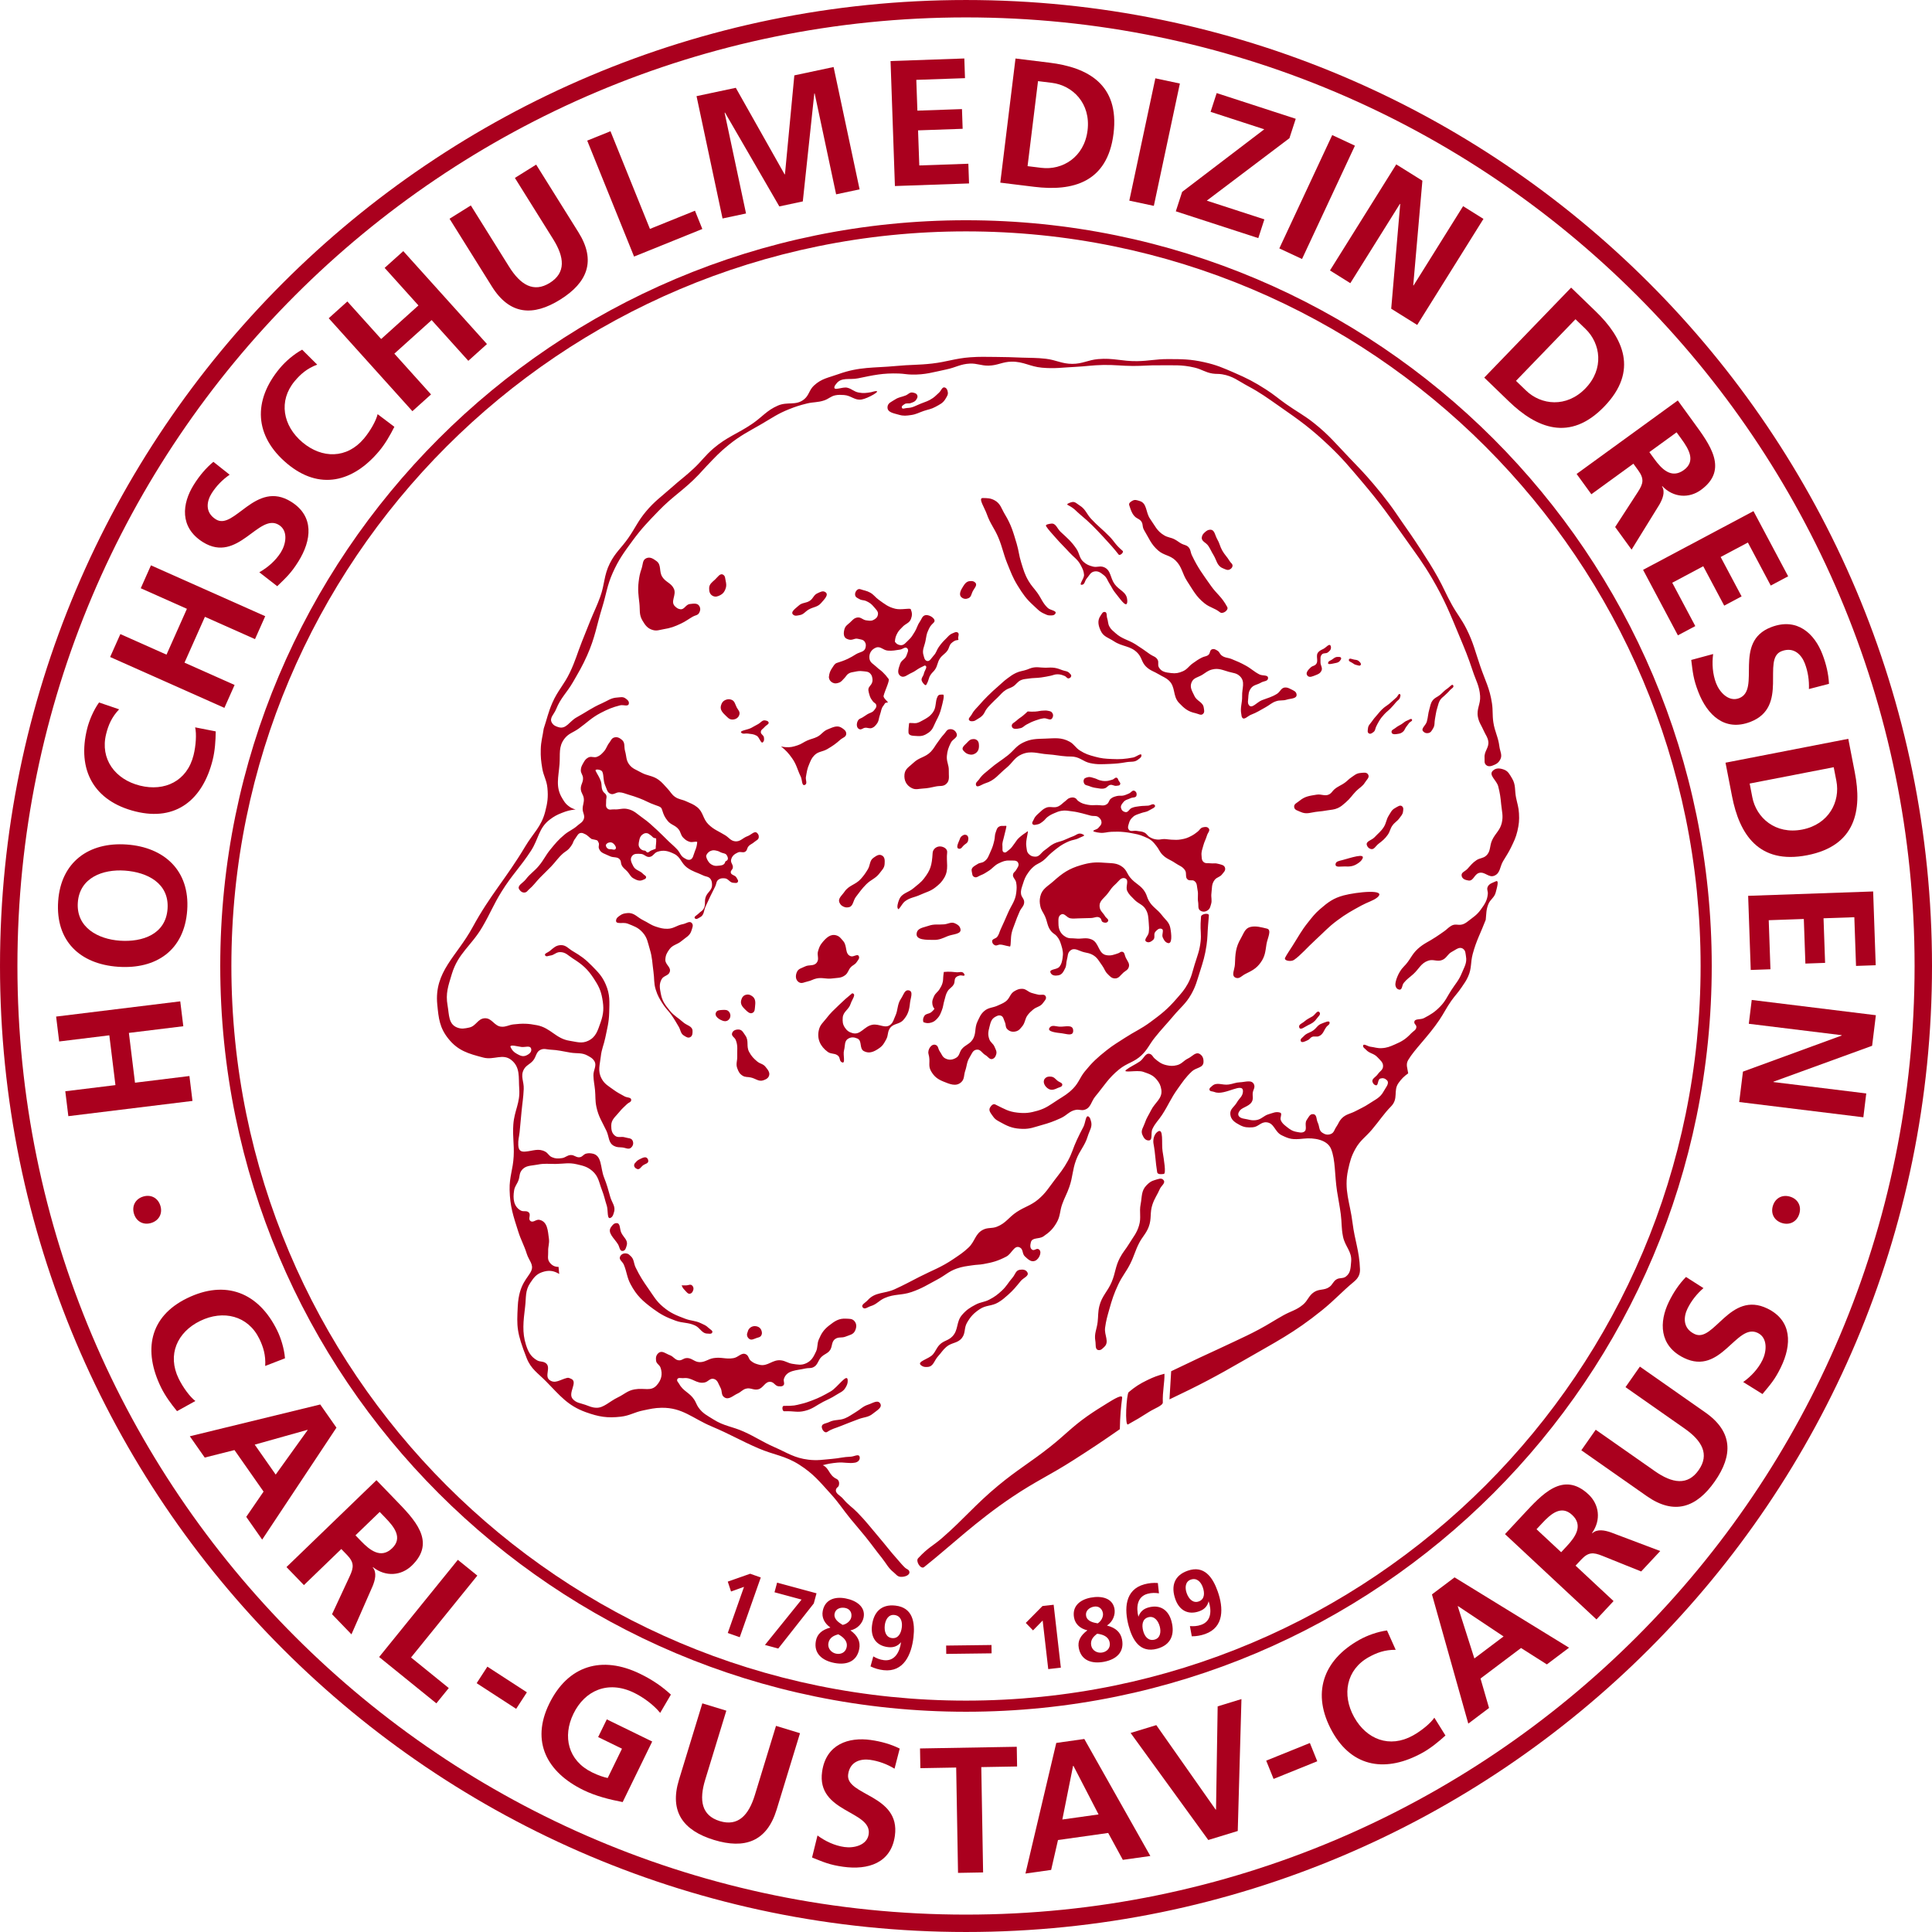 <?xml version="1.0" encoding="UTF-8" standalone="no"?>
<!-- Created with Inkscape (http://www.inkscape.org/) -->

<svg
   version="1.1"
   width="300"
   height="300"
   viewBox="0 0 300 300"
   id="Ebene_1"
   xml:space="preserve"
   xmlns:xlink="http://www.w3.org/1999/xlink"
   xmlns="http://www.w3.org/2000/svg"
   xmlns:svg="http://www.w3.org/2000/svg"
   xmlns:rdf="http://www.w3.org/1999/02/22-rdf-syntax-ns#"
   xmlns:cc="http://creativecommons.org/ns#"
   xmlns:dc="http://purl.org/dc/elements/1.1/"><defs
     id="defs215"><defs
       id="defs161"><rect
         width="150"
         height="149.999"
         x="28.017"
         y="29.232"
         id="SVGID_21_" /></defs><clipPath
       id="SVGID_22_"><use
         id="use165"
         style="overflow:visible"
         x="0"
         y="0"
         width="200"
         height="200"
         xlink:href="#SVGID_21_" /></clipPath><defs
       id="defs83"><rect
         id="SVGID_11_"
         y="29.232"
         x="28.017"
         height="149.999"
         width="150" /></defs><clipPath
       id="SVGID_12_"><use
         xlink:href="#SVGID_11_"
         height="200"
         width="200"
         y="0"
         x="0"
         style="overflow:visible"
         id="use87" /></clipPath><defs
       id="defs7"><rect
         id="SVGID_1_"
         y="29.232"
         x="28.017"
         height="149.999"
         width="150" /></defs><clipPath
       id="SVGID_2_"><use
         xlink:href="#SVGID_1_"
         height="200"
         width="200"
         y="0"
         x="0"
         style="overflow:visible"
         id="use11" /></clipPath><defs
       id="defs35"><rect
         id="SVGID_5_"
         y="29.232"
         x="28.017"
         height="149.999"
         width="150" /></defs><clipPath
       id="SVGID_6_"><use
         xlink:href="#SVGID_5_"
         height="200"
         width="200"
         y="0"
         x="0"
         style="overflow:visible"
         id="use39" /></clipPath><defs
       id="defs113"><rect
         id="SVGID_15_"
         y="29.232"
         x="28.017"
         height="149.999"
         width="150" /></defs><clipPath
       id="SVGID_16_"><use
         xlink:href="#SVGID_15_"
         height="200"
         width="200"
         y="0"
         x="0"
         style="overflow:visible"
         id="use117" /></clipPath><defs
       id="defs69"><rect
         id="SVGID_9_"
         y="29.232"
         x="28.017"
         height="149.999"
         width="150" /></defs><clipPath
       id="SVGID_10_"><use
         xlink:href="#SVGID_9_"
         height="200"
         width="200"
         y="0"
         x="0"
         style="overflow:visible"
         id="use73" /></clipPath><defs
       id="defs149"><rect
         id="SVGID_19_"
         y="29.232"
         x="28.017"
         height="149.999"
         width="150" /></defs><clipPath
       id="SVGID_20_"><use
         xlink:href="#SVGID_19_"
         height="200"
         width="200"
         y="0"
         x="0"
         style="overflow:visible"
         id="use153" /></clipPath><defs
       id="defs127"><rect
         id="SVGID_17_"
         y="29.232"
         x="28.017"
         height="149.999"
         width="150" /></defs><clipPath
       id="SVGID_18_"><use
         xlink:href="#SVGID_17_"
         height="200"
         width="200"
         y="0"
         x="0"
         style="overflow:visible"
         id="use131" /></clipPath><defs
       id="defs51"><rect
         id="SVGID_7_"
         y="29.232"
         x="28.017"
         height="149.999"
         width="150" /></defs><clipPath
       id="SVGID_8_"><use
         xlink:href="#SVGID_7_"
         height="200"
         width="200"
         y="0"
         x="0"
         style="overflow:visible"
         id="use55" /></clipPath><defs
       id="defs99"><rect
         id="SVGID_13_"
         y="29.232"
         x="28.017"
         height="149.999"
         width="150" /></defs><clipPath
       id="SVGID_14_"><use
         xlink:href="#SVGID_13_"
         height="200"
         width="200"
         y="0"
         x="0"
         style="overflow:visible"
         id="use103" /></clipPath><defs
       id="defs21"><rect
         id="SVGID_3_"
         y="29.232"
         x="28.017"
         height="149.999"
         width="150" /></defs><clipPath
       id="SVGID_4_"><use
         xlink:href="#SVGID_3_"
         height="200"
         width="200"
         y="0"
         x="0"
         style="overflow:visible"
         id="use25" /></clipPath></defs><rect
     style="fill:#ffffff;stroke-width:16.514"
     id="rect959"
     width="300"
     height="300"
     x="0"
     y="0" /><polygon
     style="fill:#aa001e;fill-opacity:1"
     id="polygon3"
     points="38.024,109.426 42.249,108.908 42.012,106.975 32.374,108.158 32.611,110.091 36.505,109.613 36.98,113.479 33.086,113.957 33.323,115.89 42.961,114.707 42.724,112.773 38.498,113.293 "
     transform="matrix(2,0,0,2,-56.034,-58.463)" /><path
     style="fill:#aa001e;fill-opacity:1"
     id="path13"
     clip-path="url(#SVGID_2_)"
     d="m 37.325,102.266 c -1.707,-0.119 -3.401,-1.033 -3.266,-2.962 0.135,-1.93 1.939,-2.599 3.646,-2.479 1.749,0.122 3.459,0.981 3.321,2.965 -0.139,1.985 -1.953,2.598 -3.701,2.476 m -0.142,2.025 c 2.97,0.208 5.152,-1.284 5.369,-4.394 0.215,-3.067 -1.777,-4.894 -4.705,-5.098 -2.928,-0.205 -5.102,1.358 -5.314,4.397 -0.216,3.081 1.68,4.887 4.65,5.095"
     transform="matrix(2,0,0,2,-56.034,-58.463)" /><path
     style="fill:#aa001e;fill-opacity:1"
     id="path15"
     clip-path="url(#SVGID_2_)"
     d="m 43.167,85.703 c 0.119,0.504 0.062,1.421 -0.123,2.163 -0.502,2.012 -2.242,2.839 -4.159,2.361 -1.93,-0.481 -3.112,-2.067 -2.627,-4.01 0.168,-0.675 0.424,-1.299 1.007,-1.914 l -1.559,-0.532 c -0.442,0.621 -0.768,1.414 -0.923,2.035 -0.798,3.199 0.519,5.621 3.746,6.425 3.185,0.794 5.239,-0.945 5.999,-3.995 0.179,-0.716 0.229,-1.491 0.239,-2.22 z"
     transform="matrix(2,0,0,2,-56.034,-58.463)" /><polygon
     style="fill:#aa001e;fill-opacity:1"
     id="polygon17"
     points="43.927,77.122 47.816,78.853 48.608,77.073 39.737,73.124 38.945,74.903 42.529,76.5 40.944,80.058 37.361,78.462 36.568,80.241 45.439,84.19 46.231,82.412 42.342,80.68 "
     transform="matrix(2,0,0,2,-56.034,-58.463)" /><path
     style="fill:#aa001e;fill-opacity:1"
     id="path27"
     clip-path="url(#SVGID_4_)"
     d="m 44.585,65.087 c -0.576,0.476 -1.084,1.078 -1.526,1.786 -0.907,1.451 -1.126,3.298 0.714,4.449 2.725,1.701 4.332,-2.313 5.901,-1.333 0.744,0.465 0.539,1.502 0.148,2.127 -0.406,0.648 -1.012,1.172 -1.672,1.547 l 1.391,1.082 c 0.709,-0.689 1.077,-1.017 1.638,-1.913 1.039,-1.663 1.247,-3.519 -0.558,-4.646 -2.761,-1.725 -4.415,2.262 -5.842,1.369 -0.897,-0.56 -0.688,-1.447 -0.334,-2.013 0.361,-0.578 0.852,-1.075 1.401,-1.454 z"
     transform="matrix(2,0,0,2,-56.034,-58.463)" /><path
     style="fill:#aa001e;fill-opacity:1"
     id="path29"
     clip-path="url(#SVGID_4_)"
     d="m 57.335,61.387 c -0.114,0.504 -0.567,1.303 -1.059,1.89 -1.332,1.587 -3.26,1.568 -4.773,0.299 -1.524,-1.279 -1.891,-3.222 -0.604,-4.756 0.448,-0.533 0.951,-0.982 1.745,-1.279 L 51.476,56.38 c -0.669,0.364 -1.311,0.935 -1.722,1.425 -2.119,2.525 -1.997,5.279 0.55,7.417 2.515,2.109 5.123,1.447 7.144,-0.962 0.474,-0.564 0.859,-1.239 1.188,-1.891 z"
     transform="matrix(2,0,0,2,-56.034,-58.463)" /><polygon
     style="fill:#aa001e;fill-opacity:1"
     id="polygon31"
     points="61.529,54.083 64.377,57.246 65.825,55.943 59.328,48.728 57.88,50.03 60.505,52.946 57.61,55.552 54.985,52.637 53.539,53.94 60.035,61.156 61.482,59.854 58.634,56.689 "
     transform="matrix(2,0,0,2,-56.034,-58.463)" /><path
     style="fill:#aa001e;fill-opacity:1"
     id="path41"
     clip-path="url(#SVGID_6_)"
     d="m 66.208,51.476 c 1.379,2.206 3.197,2.333 5.308,1.014 2.112,-1.319 2.795,-3.009 1.417,-5.215 l -3.288,-5.262 -1.652,1.032 2.971,4.754 c 0.877,1.404 1.004,2.604 -0.259,3.394 -1.262,0.789 -2.285,0.148 -3.162,-1.255 l -2.971,-4.756 -1.652,1.032 z"
     transform="matrix(2,0,0,2,-56.034,-58.463)" /><polygon
     style="fill:#aa001e;fill-opacity:1"
     id="polygon43"
     points="78.478,47.004 75.414,39.42 73.608,40.149 77.246,49.152 82.546,47.01 81.974,45.591 "
     transform="matrix(2,0,0,2,-56.034,-58.463)" /><polygon
     style="fill:#aa001e;fill-opacity:1"
     id="polygon45"
     points="84.3,37.964 88.524,45.258 90.347,44.869 91.24,36.488 91.267,36.482 92.933,44.32 94.756,43.933 92.737,34.435 89.689,35.083 88.961,42.761 88.933,42.767 85.144,36.049 82.096,36.696 84.115,46.194 85.939,45.807 84.278,37.996 "
     transform="matrix(2,0,0,2,-56.034,-58.463)" /><polygon
     style="fill:#aa001e;fill-opacity:1"
     id="polygon47"
     points="99.391,42.077 99.295,39.353 102.757,39.231 102.704,37.701 99.243,37.822 99.159,35.432 102.939,35.3 102.887,33.771 97.159,33.971 97.498,43.675 103.253,43.474 103.2,41.944 "
     transform="matrix(2,0,0,2,-56.034,-58.463)" /><path
     style="fill:#aa001e;fill-opacity:1"
     id="path57"
     clip-path="url(#SVGID_8_)"
     d="m 108.608,35.531 1.076,0.132 c 1.615,0.198 3.028,1.592 2.771,3.69 -0.258,2.098 -1.966,3.108 -3.581,2.91 l -1.077,-0.132 z m -2.929,7.881 2.637,0.324 c 2.955,0.363 5.687,-0.311 6.156,-4.136 0.469,-3.825 -2.019,-5.139 -4.973,-5.502 l -2.639,-0.324 z"
     transform="matrix(2,0,0,2,-56.034,-58.463)" /><rect
     style="fill:#aa001e;fill-opacity:1;stroke-width:2"
     id="rect59"
     transform="rotate(-167.983)"
     y="6.037"
     x="-181.896"
     height="19.42"
     width="3.894" /><polygon
     style="fill:#aa001e;fill-opacity:1"
     id="polygon61"
     points="125.711,47.719 126.183,46.263 121.712,44.81 128.128,39.962 128.618,38.454 122.479,36.459 122.007,37.915 126.174,39.27 119.797,44.13 119.307,45.638 "
     transform="matrix(2,0,0,2,-56.034,-58.463)" /><rect
     style="fill:#aa001e;fill-opacity:1;stroke-width:2"
     id="rect63"
     transform="rotate(-154.975)"
     y="49.082"
     x="-200.211"
     height="19.419"
     width="3.892" /><polygon
     style="fill:#aa001e;fill-opacity:1"
     id="polygon65"
     points="136.729,45.073 136.03,53.2 138.048,54.46 143.192,46.227 141.612,45.238 137.765,51.396 137.741,51.381 138.451,43.262 136.422,41.994 131.276,50.229 132.856,51.217 136.705,45.06 "
     transform="matrix(2,0,0,2,-56.034,-58.463)" /><path
     style="fill:#aa001e;fill-opacity:1"
     id="path75"
     clip-path="url(#SVGID_10_)"
     d="m 150.337,54.017 0.781,0.753 c 1.17,1.131 1.461,3.094 -0.008,4.615 -1.47,1.521 -3.441,1.299 -4.611,0.169 L 145.718,58.8 Z m -7.083,4.531 1.911,1.846 c 2.142,2.068 4.729,3.174 7.406,0.402 2.676,-2.772 1.48,-5.319 -0.662,-7.388 l -1.91,-1.846 z"
     transform="matrix(2,0,0,2,-56.034,-58.463)" /><path
     style="fill:#aa001e;fill-opacity:1"
     id="path77"
     clip-path="url(#SVGID_10_)"
     d="m 150.425,66.029 1.145,1.576 3.264,-2.371 0.368,0.506 c 0.483,0.664 0.405,1.03 -0.017,1.682 l -1.768,2.727 1.276,1.756 2.157,-3.493 c 0.233,-0.411 0.481,-0.969 0.205,-1.421 l 0.021,-0.017 c 0.863,0.904 2.078,0.967 3.001,0.296 2.183,-1.586 0.663,-3.561 -0.563,-5.248 l -1.234,-1.699 z m 7.762,-3.231 0.377,0.518 c 0.572,0.787 1.132,1.723 0.186,2.409 -0.979,0.712 -1.736,-0.095 -2.302,-0.872 l -0.376,-0.519 z"
     transform="matrix(2,0,0,2,-56.034,-58.463)" /><polygon
     style="fill:#aa001e;fill-opacity:1"
     id="polygon79"
     points="157.85,74.475 160.257,73.195 161.884,76.254 163.234,75.535 161.608,72.477 163.722,71.353 165.497,74.694 166.849,73.976 164.157,68.915 155.585,73.474 158.288,78.559 159.64,77.841 "
     transform="matrix(2,0,0,2,-56.034,-58.463)" /><path
     style="fill:#aa001e;fill-opacity:1"
     id="path89"
     clip-path="url(#SVGID_12_)"
     d="m 170.019,82.324 c -0.034,-0.747 -0.209,-1.514 -0.508,-2.293 -0.613,-1.598 -1.957,-2.885 -3.983,-2.107 -3,1.151 -0.76,4.852 -2.487,5.515 -0.817,0.313 -1.522,-0.474 -1.787,-1.162 -0.273,-0.714 -0.327,-1.513 -0.229,-2.267 l -1.701,0.46 c 0.123,0.98 0.162,1.473 0.541,2.46 0.703,1.83 2.061,3.112 4.047,2.35 3.039,-1.166 0.852,-4.886 2.422,-5.489 0.988,-0.379 1.569,0.321 1.809,0.945 0.245,0.636 0.346,1.327 0.318,1.993 z"
     transform="matrix(2,0,0,2,-56.034,-58.463)" /><path
     style="fill:#aa001e;fill-opacity:1"
     id="path91"
     clip-path="url(#SVGID_12_)"
     d="m 170.386,88.798 0.207,1.065 c 0.312,1.598 -0.576,3.371 -2.652,3.775 -2.076,0.403 -3.564,-0.909 -3.874,-2.507 l -0.207,-1.065 z m -8.401,-0.351 0.507,2.607 c 0.568,2.923 2.054,5.313 5.837,4.577 3.781,-0.735 4.264,-3.507 3.695,-6.429 l -0.507,-2.609 z"
     transform="matrix(2,0,0,2,-56.034,-58.463)" /><polygon
     style="fill:#aa001e;fill-opacity:1"
     id="polygon93"
     points="165.341,100.676 168.065,100.581 168.187,104.043 169.717,103.989 169.596,100.527 171.987,100.444 172.118,104.225 173.647,104.172 173.448,98.444 163.743,98.783 163.944,104.539 165.474,104.485 "
     transform="matrix(2,0,0,2,-56.034,-58.463)" /><polygon
     style="fill:#aa001e;fill-opacity:1"
     id="polygon95"
     points="170.999,109.631 163.339,112.432 163.049,114.793 172.687,115.977 172.913,114.126 165.706,113.241 165.708,113.214 173.368,110.426 173.659,108.052 164.021,106.867 163.794,108.718 171.003,109.603 "
     transform="matrix(2,0,0,2,-56.034,-58.463)" /><path
     style="fill:#aa001e;fill-opacity:1"
     id="path105"
     clip-path="url(#SVGID_14_)"
     d="m 38.42,123.471 c 0.187,0.611 0.739,0.894 1.337,0.711 0.599,-0.184 0.899,-0.727 0.712,-1.337 -0.188,-0.613 -0.739,-0.896 -1.338,-0.713 -0.598,0.183 -0.898,0.726 -0.711,1.339"
     transform="matrix(2,0,0,2,-56.034,-58.463)" /><path
     style="fill:#aa001e;fill-opacity:1"
     id="path107"
     clip-path="url(#SVGID_14_)"
     d="m 43.186,138.005 c -0.414,-0.309 -0.96,-1.049 -1.296,-1.735 -0.908,-1.863 -0.107,-3.616 1.668,-4.482 1.789,-0.872 3.713,-0.417 4.591,1.383 0.305,0.625 0.51,1.269 0.458,2.114 l 1.536,-0.595 c -0.06,-0.76 -0.32,-1.577 -0.6,-2.152 -1.446,-2.964 -4.012,-3.972 -7,-2.514 -2.951,1.438 -3.406,4.091 -2.028,6.916 0.323,0.663 0.784,1.29 1.245,1.854 z"
     transform="matrix(2,0,0,2,-56.034,-58.463)" /><path
     style="fill:#aa001e;fill-opacity:1;stroke-width:2"
     id="path109"
     d="m 29.476,223.023 2.314,3.306 4.62,-1.164 4.516,6.45 -2.69,3.922 2.474,3.534 11.534,-17.384 -2.52,-3.6 z m 13.334,5.95 -3.256,-4.65 8.176,-2.294 0.032,0.046 z" /><path
     style="fill:#aa001e;fill-opacity:1"
     id="path119"
     clip-path="url(#SVGID_16_)"
     d="m 50.26,150.898 1.353,1.401 2.902,-2.802 0.435,0.45 c 0.57,0.59 0.544,0.964 0.217,1.666 l -1.37,2.947 1.507,1.562 1.65,-3.759 c 0.175,-0.44 0.342,-1.027 0.005,-1.437 l 0.02,-0.02 c 0.981,0.774 2.192,0.668 3.013,-0.124 1.941,-1.875 0.162,-3.618 -1.288,-5.119 l -1.459,-1.511 z m 7.237,-4.28 0.444,0.46 c 0.677,0.701 1.361,1.549 0.52,2.36 -0.87,0.841 -1.734,0.147 -2.401,-0.544 l -0.444,-0.46 z"
     transform="matrix(2,0,0,2,-56.034,-58.463)" /><polygon
     style="fill:#aa001e;fill-opacity:1"
     id="polygon121"
     points="59.93,157.918 65.077,151.561 63.564,150.336 57.453,157.882 61.896,161.479 62.859,160.291 "
     transform="matrix(2,0,0,2,-56.034,-58.463)" /><rect
     style="fill:#aa001e;fill-opacity:1;stroke-width:2"
     id="rect123"
     transform="rotate(122.989)"
     y="-211.703"
     x="175.867"
     height="7.316"
     width="3.06" /><path
     style="fill:#aa001e;fill-opacity:1"
     id="path133"
     clip-path="url(#SVGID_18_)"
     d="m 80.105,160.8 c -0.64,-0.591 -1.373,-1.119 -2.386,-1.612 -2.964,-1.445 -5.606,-0.66 -7.064,2.328 -1.439,2.95 -0.165,5.32 2.661,6.699 0.938,0.457 1.998,0.728 3.045,0.929 l 2.293,-4.701 -3.526,-1.721 -0.671,1.375 1.851,0.903 -1.11,2.275 c -0.337,-0.071 -0.736,-0.204 -1.212,-0.437 -1.862,-0.908 -2.31,-2.783 -1.444,-4.558 0.872,-1.788 2.668,-2.615 4.706,-1.621 0.7,0.342 1.502,0.919 2.025,1.561 z"
     transform="matrix(2,0,0,2,-56.034,-58.463)" /><path
     style="fill:#aa001e;fill-opacity:1"
     id="path135"
     clip-path="url(#SVGID_18_)"
     d="m 80.732,167.413 c -0.761,2.487 0.336,3.942 2.718,4.671 2.381,0.728 4.104,0.135 4.865,-2.354 l 1.814,-5.933 -1.863,-0.569 -1.639,5.361 c -0.484,1.583 -1.306,2.466 -2.73,2.031 -1.423,-0.436 -1.612,-1.627 -1.128,-3.211 l 1.64,-5.361 -1.863,-0.569 z"
     transform="matrix(2,0,0,2,-56.034,-58.463)" /><path
     style="fill:#aa001e;fill-opacity:1"
     id="path137"
     clip-path="url(#SVGID_18_)"
     d="m 97.871,164.991 c -0.67,-0.333 -1.426,-0.552 -2.252,-0.668 -1.695,-0.238 -3.472,0.313 -3.774,2.462 -0.447,3.182 3.875,3.017 3.617,4.849 -0.121,0.868 -1.152,1.104 -1.882,1 -0.758,-0.106 -1.482,-0.446 -2.093,-0.897 l -0.423,1.71 c 0.917,0.368 1.366,0.571 2.413,0.719 1.943,0.273 3.722,-0.292 4.018,-2.4 0.453,-3.223 -3.861,-3.112 -3.627,-4.779 0.147,-1.047 1.042,-1.216 1.703,-1.123 0.675,0.095 1.329,0.341 1.898,0.688 z"
     transform="matrix(2,0,0,2,-56.034,-58.463)" /><polygon
     style="fill:#aa001e;fill-opacity:1"
     id="polygon139"
     points="106.984,166.381 106.958,164.851 99.447,164.981 99.474,166.512 102.255,166.463 102.398,174.642 104.345,174.607 104.204,166.429 "
     transform="matrix(2,0,0,2,-56.034,-58.463)" /><path
     style="fill:#aa001e;fill-opacity:1;stroke-width:2"
     id="path141"
     d="m 159.23,290.923 3.992,-0.562 1.062,-4.642 7.796,-1.098 2.274,4.176 4.27,-0.6 -10.252,-18.17 -4.354,0.614 z m 11.352,-9.18 -5.622,0.79 1.666,-8.326 0.056,-0.008 z" /><polygon
     style="fill:#aa001e;fill-opacity:1"
     id="polygon143"
     points="122.556,161.713 122.429,169.723 122.401,169.731 117.792,163.169 115.796,163.778 121.828,172.089 124.116,171.389 124.403,161.147 "
     transform="matrix(2,0,0,2,-56.034,-58.463)" /><rect
     style="fill:#aa001e;fill-opacity:1;stroke-width:2"
     id="rect145"
     transform="rotate(68.001)"
     y="-87.205"
     x="327.137"
     height="7.316"
     width="3.06" /><path
     style="fill:#aa001e;fill-opacity:1"
     id="path155"
     clip-path="url(#SVGID_20_)"
     d="m 139.379,162.592 c -0.287,0.43 -0.997,1.014 -1.666,1.386 -1.813,1.004 -3.604,0.296 -4.563,-1.433 -0.964,-1.738 -0.611,-3.685 1.141,-4.655 0.609,-0.338 1.24,-0.576 2.088,-0.568 l -0.674,-1.503 c -0.756,0.1 -1.56,0.402 -2.118,0.712 -2.884,1.599 -3.757,4.214 -2.146,7.122 1.592,2.871 4.264,3.187 7.014,1.663 0.646,-0.358 1.246,-0.851 1.787,-1.34 z"
     transform="matrix(2,0,0,2,-56.034,-58.463)" /><path
     style="fill:#aa001e;fill-opacity:1;stroke-width:2"
     id="path157"
     d="m 227.996,267.643 3.222,-2.43 -1.324,-4.574 6.29,-4.738 4.012,2.548 3.444,-2.596 -17.776,-10.92 -3.512,2.644 z m 5.478,-13.536 -4.534,3.416 -2.578,-8.09 0.044,-0.034 z" /><path
     style="fill:#aa001e;fill-opacity:1"
     id="path167"
     clip-path="url(#SVGID_22_)"
     d="m 151.966,154.964 1.327,-1.425 -2.95,-2.751 0.428,-0.458 c 0.56,-0.6 0.934,-0.593 1.652,-0.303 l 3.014,1.213 1.481,-1.587 -3.841,-1.45 c -0.448,-0.152 -1.043,-0.289 -1.434,0.069 l -0.021,-0.02 c 0.723,-1.019 0.553,-2.224 -0.281,-3.002 -1.974,-1.84 -3.621,0.028 -5.045,1.555 l -1.432,1.536 z m -4.654,-7.003 0.437,-0.468 c 0.664,-0.712 1.476,-1.438 2.329,-0.642 0.885,0.824 0.238,1.724 -0.417,2.425 l -0.437,0.469 z"
     transform="matrix(2,0,0,2,-56.034,-58.463)" /><path
     style="fill:#aa001e;fill-opacity:1"
     id="path169"
     clip-path="url(#SVGID_22_)"
     d="m 155.872,145.39 c 2.131,1.492 3.854,0.898 5.281,-1.142 1.427,-2.04 1.397,-3.861 -0.734,-5.354 l -5.082,-3.56 -1.116,1.596 4.592,3.216 c 1.356,0.95 1.942,2.005 1.088,3.224 -0.854,1.221 -2.046,1.03 -3.401,0.081 l -4.592,-3.216 -1.117,1.595 z"
     transform="matrix(2,0,0,2,-56.034,-58.463)" /><path
     style="fill:#aa001e;fill-opacity:1"
     id="path171"
     clip-path="url(#SVGID_22_)"
     d="m 158.916,128.375 c -0.523,0.533 -0.966,1.185 -1.331,1.935 -0.75,1.538 -0.775,3.399 1.175,4.35 2.888,1.409 4.067,-2.752 5.729,-1.94 0.789,0.384 0.692,1.436 0.369,2.099 -0.334,0.688 -0.883,1.272 -1.5,1.713 l 1.496,0.932 c 0.633,-0.76 0.965,-1.123 1.428,-2.073 0.86,-1.764 0.873,-3.63 -1.041,-4.563 -2.924,-1.427 -4.153,2.71 -5.666,1.973 -0.95,-0.463 -0.834,-1.367 -0.541,-1.968 0.298,-0.611 0.734,-1.157 1.24,-1.592 z"
     transform="matrix(2,0,0,2,-56.034,-58.463)" /><path
     style="fill:#aa001e;fill-opacity:1"
     id="path173"
     clip-path="url(#SVGID_22_)"
     d="m 167.713,123.478 c 0.187,-0.612 -0.112,-1.155 -0.712,-1.337 -0.598,-0.184 -1.15,0.099 -1.338,0.711 -0.187,0.611 0.113,1.153 0.711,1.337 0.6,0.182 1.152,-0.1 1.339,-0.711"
     transform="matrix(2,0,0,2,-56.034,-58.463)" /><path
     style="fill:#aa001e;fill-opacity:1"
     id="path175"
     clip-path="url(#SVGID_22_)"
     d="m 176.665,104.23 c 0,40.68 -32.975,73.651 -73.648,73.651 -40.677,0 -73.648,-32.972 -73.648,-73.651 0,-40.675 32.971,-73.647 73.648,-73.647 40.673,0 73.648,32.973 73.648,73.647 m 1.352,0 c 0,-41.421 -33.58,-74.998 -75,-74.998 -41.422,0 -75,33.577 -75,74.998 0,41.425 33.578,75.001 75,75.001 41.42,0 75,-33.576 75,-75.001"
     transform="matrix(2,0,0,2,-56.034,-58.463)" /><path
     style="fill:#aa001e;fill-opacity:1"
     id="path177"
     clip-path="url(#SVGID_22_)"
     d="m 160.052,104.23 c 0,31.5 -25.537,57.037 -57.036,57.037 -31.5,0 -57.035,-25.537 -57.035,-57.037 0,-31.499 25.535,-57.034 57.035,-57.034 31.499,0 57.036,25.535 57.036,57.034 m 0.864,0 c 0,-31.978 -25.923,-57.899 -57.9,-57.899 -31.977,0 -57.899,25.922 -57.899,57.899 0,31.979 25.922,57.901 57.899,57.901 31.977,0 57.9,-25.921 57.9,-57.901"
     transform="matrix(2,0,0,2,-56.034,-58.463)" /><path
     style="fill:#aa001e;fill-opacity:1"
     id="path179"
     clip-path="url(#SVGID_22_)"
     d="m 85.451,156.344 1.633,-4.638 -0.824,-0.29 -1.739,0.612 0.253,0.768 1.008,-0.361 -1.261,3.581 z m 5.747,-2.62 0.213,-0.789 -3.06,-0.828 -0.202,0.748 2.101,0.568 -2.843,3.522 1.034,0.279 z m 2.912,1.068 c -0.057,0.298 -0.386,0.55 -0.674,0.595 -0.308,-0.187 -0.701,-0.456 -0.622,-0.871 0.074,-0.388 0.465,-0.514 0.817,-0.446 0.368,0.07 0.548,0.363 0.479,0.722 m -1.007,1.328 c 0.376,0.208 0.741,0.515 0.649,0.992 -0.077,0.4 -0.427,0.585 -0.815,0.511 -0.387,-0.074 -0.679,-0.424 -0.602,-0.825 0.078,-0.409 0.391,-0.578 0.768,-0.678 m 1.966,-1.317 c 0.154,-0.809 -0.546,-1.308 -1.397,-1.471 -0.878,-0.169 -1.614,0.113 -1.779,0.978 -0.097,0.505 0.144,0.967 0.587,1.275 l -0.002,0.013 c -0.636,0.172 -1.012,0.488 -1.115,1.028 -0.188,0.981 0.495,1.536 1.435,1.716 0.955,0.184 1.743,-0.11 1.93,-1.086 0.106,-0.554 -0.105,-1.024 -0.685,-1.443 0.575,-0.121 0.942,-0.574 1.026,-1.01 m 2.966,0.76 c -0.056,0.489 -0.288,0.903 -0.764,0.849 -0.469,-0.054 -0.614,-0.517 -0.56,-0.993 0.05,-0.435 0.289,-0.854 0.744,-0.801 0.483,0.055 0.632,0.484 0.58,0.945 m 0.903,0.791 c 0.131,-1.147 -0.041,-2.309 -1.399,-2.464 -1.106,-0.127 -1.703,0.515 -1.824,1.57 -0.103,0.903 0.333,1.549 1.257,1.655 0.413,0.046 0.731,-0.066 1.001,-0.383 -0.099,0.74 -0.476,1.491 -1.322,1.395 -0.329,-0.038 -0.585,-0.152 -0.832,-0.294 l -0.216,0.777 c 0.322,0.156 0.652,0.251 1.009,0.293 1.58,0.181 2.173,-1.226 2.326,-2.549 m 2.545,1.286 3.521,-0.044 -0.008,-0.647 -3.521,0.044 z m 7.919,1.18 0.979,-0.112 -0.559,-4.884 -0.867,0.099 -1.297,1.311 0.563,0.581 0.748,-0.767 z m 4.769,-2.065 c 0.076,0.401 -0.181,0.702 -0.568,0.776 -0.389,0.073 -0.788,-0.144 -0.865,-0.544 -0.078,-0.409 0.15,-0.683 0.464,-0.914 0.426,0.054 0.877,0.205 0.969,0.682 m -0.525,-2.287 c 0.058,0.297 -0.155,0.653 -0.405,0.801 -0.357,-0.06 -0.822,-0.165 -0.9,-0.58 -0.074,-0.388 0.242,-0.648 0.595,-0.716 0.366,-0.072 0.643,0.133 0.71,0.495 m 1.486,2.06 c -0.106,-0.554 -0.477,-0.913 -1.17,-1.09 0.49,-0.322 0.664,-0.88 0.58,-1.315 -0.154,-0.81 -0.99,-1.015 -1.842,-0.852 -0.879,0.168 -1.458,0.702 -1.292,1.566 0.097,0.506 0.492,0.846 1.017,0.967 l 0.004,0.016 c -0.527,0.395 -0.76,0.826 -0.656,1.365 0.188,0.983 1.027,1.244 1.968,1.065 0.953,-0.184 1.577,-0.747 1.391,-1.722 m 2.531,0.001 c -0.47,0.128 -0.766,-0.216 -0.888,-0.665 -0.129,-0.476 -0.065,-0.945 0.396,-1.07 0.455,-0.123 0.763,0.254 0.888,0.716 0.114,0.422 0.045,0.9 -0.396,1.019 m 1.307,-1.426 c -0.237,-0.878 -0.881,-1.315 -1.779,-1.072 -0.4,0.108 -0.652,0.337 -0.789,0.724 -0.182,-0.724 -0.107,-1.562 0.715,-1.783 0.319,-0.087 0.6,-0.075 0.881,-0.035 l -0.086,-0.801 c -0.357,-0.028 -0.699,0.006 -1.046,0.1 -1.536,0.416 -1.569,1.943 -1.221,3.229 0.302,1.114 0.891,2.13 2.21,1.773 1.074,-0.292 1.392,-1.109 1.115,-2.135 m 2.117,-1.537 c -0.446,0.157 -0.779,-0.195 -0.938,-0.647 -0.146,-0.412 -0.113,-0.895 0.317,-1.045 0.459,-0.162 0.781,0.158 0.936,0.596 0.163,0.466 0.136,0.938 -0.315,1.096 m 1.472,-0.779 c -0.384,-1.089 -1.046,-2.059 -2.335,-1.604 -1.051,0.369 -1.307,1.207 -0.954,2.21 0.302,0.857 0.978,1.247 1.854,0.938 0.392,-0.139 0.629,-0.379 0.731,-0.781 0.235,0.709 0.226,1.549 -0.579,1.832 -0.313,0.11 -0.592,0.119 -0.875,0.099 l 0.145,0.793 c 0.358,0.001 0.695,-0.058 1.035,-0.177 1.502,-0.53 1.42,-2.054 0.978,-3.31"
     transform="matrix(2,0,0,2,-56.034,-58.463)" /><path
     style="fill:#aa001e;fill-opacity:1"
     id="path181"
     clip-path="url(#SVGID_22_)"
     d="m 118.946,135.694 -0.131,2.185 c 2.299,-1.09 3.571,-1.759 5.771,-3.03 2.432,-1.408 3.88,-2.117 6.063,-3.882 1.01,-0.815 1.519,-1.419 2.481,-2.217 0.329,-0.272 0.493,-0.559 0.476,-0.986 -0.055,-1.456 -0.399,-2.176 -0.576,-3.577 -0.198,-1.607 -0.69,-2.556 -0.346,-4.137 0.146,-0.658 0.243,-1.045 0.574,-1.635 0.374,-0.662 0.78,-0.895 1.27,-1.474 0.582,-0.688 0.963,-1.279 1.47,-1.787 0.632,-0.632 0.163,-1.226 0.601,-1.84 0.241,-0.334 0.414,-0.506 0.75,-0.747 -0.054,-0.402 -0.205,-0.688 0,-1.036 0.473,-0.811 1.563,-1.833 2.418,-3.107 0.381,-0.568 0.534,-0.926 0.926,-1.486 0.297,-0.42 0.514,-0.619 0.799,-1.047 0.22,-0.327 0.361,-0.503 0.518,-0.865 0.279,-0.627 0.169,-1.063 0.348,-1.727 0.287,-1.07 0.616,-1.618 1.01,-2.653 0.056,-0.513 0.025,-0.76 0.199,-1.204 0.152,-0.393 0.472,-0.509 0.576,-0.919 0.081,-0.327 0.299,-1.015 0,-0.863 -0.232,0.113 -0.535,0.171 -0.636,0.46 -0.063,0.188 0.04,0.308 0.024,0.503 -0.043,0.521 -0.236,0.8 -0.543,1.224 -0.313,0.438 -0.575,0.578 -1.021,0.929 -0.621,0.49 -0.833,0.078 -1.279,0.337 -0.221,0.129 -0.311,0.253 -0.518,0.403 -0.26,0.19 -0.415,0.287 -0.682,0.468 -0.539,0.363 -0.909,0.478 -1.393,0.915 -0.507,0.462 -0.572,0.863 -1.091,1.381 -0.44,0.438 -0.692,1.209 -0.647,1.453 0.03,0.174 0.129,0.307 0.303,0.332 0.238,0.032 0.193,-0.329 0.345,-0.521 0.248,-0.309 0.454,-0.421 0.747,-0.689 0.445,-0.406 0.582,-0.841 1.152,-1.037 0.401,-0.138 0.697,0.109 1.093,-0.056 0.351,-0.148 0.407,-0.462 0.748,-0.635 0.31,-0.156 0.579,-0.434 0.864,-0.229 0.199,0.141 0.185,0.343 0.226,0.584 0.093,0.516 -0.129,0.819 -0.326,1.306 -0.229,0.565 -0.491,0.82 -0.821,1.334 -0.324,0.501 -0.443,0.839 -0.863,1.265 -0.42,0.43 -0.721,0.611 -1.25,0.889 -0.28,0.149 -0.752,0.008 -0.752,0.328 0,0.144 0.151,0.192 0.16,0.339 0.014,0.254 -0.228,0.33 -0.402,0.517 -0.41,0.437 -0.717,0.629 -1.268,0.863 -0.385,0.167 -0.617,0.269 -1.035,0.287 -0.34,0.017 -0.528,-0.072 -0.864,-0.112 -0.22,-0.027 -0.55,-0.291 -0.567,-0.067 -0.006,0.145 0.125,0.188 0.221,0.297 0.278,0.309 0.61,0.277 0.89,0.581 0.228,0.25 0.472,0.41 0.437,0.743 -0.029,0.272 -0.25,0.347 -0.402,0.574 -0.164,0.243 -0.521,0.365 -0.404,0.634 0.051,0.115 0.109,0.194 0.232,0.229 0.236,0.069 0.127,-0.446 0.367,-0.519 0.19,-0.057 0.35,-0.021 0.494,0.116 0.254,0.237 -0.066,0.554 -0.23,0.862 -0.275,0.522 -0.66,0.651 -1.149,0.98 -0.373,0.25 -0.614,0.341 -1.008,0.553 -0.437,0.238 -0.782,0.238 -1.123,0.599 -0.201,0.213 -0.235,0.395 -0.401,0.633 -0.16,0.227 -0.174,0.464 -0.43,0.562 -0.245,0.095 -0.448,0.045 -0.666,-0.102 -0.275,-0.186 -0.201,-0.478 -0.346,-0.778 -0.127,-0.261 -0.055,-0.621 -0.344,-0.661 -0.269,-0.036 -0.367,0.237 -0.52,0.46 -0.205,0.309 0.105,0.766 -0.229,0.923 -0.185,0.084 -0.32,0.032 -0.52,0 -0.348,-0.061 -0.531,-0.181 -0.805,-0.403 -0.209,-0.169 -0.35,-0.267 -0.453,-0.514 -0.09,-0.213 0.156,-0.521 -0.064,-0.589 -0.324,-0.096 -0.539,0.032 -0.863,0.123 -0.407,0.114 -0.562,0.4 -0.979,0.46 -0.383,0.058 -0.57,-0.049 -0.98,-0.113 -0.276,-0.044 -0.603,-0.24 -0.287,-0.634 0.228,-0.285 0.85,-0.33 0.979,-0.807 0.053,-0.198 -0.005,-0.321 0.012,-0.527 0.021,-0.267 0.209,-0.434 0.104,-0.682 -0.168,-0.397 -0.661,-0.189 -1.094,-0.172 -0.344,0.015 -0.522,0.121 -0.863,0.172 -0.507,0.081 -0.941,-0.23 -1.311,0.127 -0.09,0.091 -0.201,0.135 -0.194,0.261 0.01,0.171 0.235,0.13 0.391,0.195 0.798,0.328 2.282,-0.863 2.208,-0.006 -0.031,0.358 -0.281,0.49 -0.462,0.805 -0.203,0.359 -0.55,0.51 -0.517,0.921 0.035,0.445 0.365,0.65 0.759,0.857 0.345,0.178 0.593,0.188 0.979,0.163 0.446,-0.03 0.635,-0.433 1.082,-0.387 0.599,0.059 0.625,0.744 1.168,1.006 0.607,0.292 0.814,0.356 1.711,0.261 0.783,-0.086 1.834,0.072 2.127,0.808 0.346,0.862 0.266,2.002 0.461,3.278 0.108,0.698 0.199,1.086 0.291,1.787 0.086,0.67 0.037,1.059 0.17,1.723 0.156,0.789 0.713,1.161 0.634,1.959 -0.047,0.473 -0.026,0.861 -0.403,1.15 -0.24,0.188 -0.49,0.067 -0.746,0.23 -0.257,0.162 -0.285,0.391 -0.529,0.572 -0.396,0.297 -0.789,0.136 -1.199,0.407 -0.426,0.278 -0.473,0.652 -0.864,0.978 -0.512,0.429 -0.923,0.493 -1.507,0.818 -0.75,0.418 -1.145,0.696 -1.9,1.099 -0.748,0.402 -1.188,0.595 -1.953,0.96 -1.039,0.499 -1.639,0.756 -2.684,1.248 -0.857,0.403 -1.337,0.634 -2.189,1.043 m 21.648,-52.881 c 0.109,-0.132 0.319,-0.195 0.257,-0.354 -0.074,-0.186 -0.289,0.124 -0.459,0.231 -0.253,0.159 -0.349,0.313 -0.582,0.5 -0.215,0.172 -0.397,0.204 -0.562,0.423 -0.169,0.226 -0.173,0.408 -0.254,0.677 -0.112,0.371 -0.095,0.602 -0.201,0.976 -0.087,0.301 -0.495,0.537 -0.271,0.759 0.111,0.112 0.233,0.149 0.393,0.12 0.195,-0.032 0.26,-0.186 0.363,-0.352 0.16,-0.251 0.092,-0.455 0.15,-0.743 0.067,-0.334 0.075,-0.531 0.178,-0.856 0.088,-0.277 0.101,-0.463 0.282,-0.69 0.087,-0.108 0.157,-0.148 0.259,-0.244 0.176,-0.172 0.29,-0.259 0.447,-0.447 m -6.965,6.433 c -0.31,0.028 -0.455,0.18 -0.713,0.354 -0.185,0.124 -0.261,0.23 -0.44,0.365 -0.316,0.244 -0.562,0.293 -0.865,0.556 -0.153,0.133 -0.191,0.263 -0.366,0.367 -0.335,0.201 -0.615,-0.024 -1.003,0.04 -0.543,0.091 -0.905,0.121 -1.327,0.474 -0.188,0.16 -0.45,0.239 -0.419,0.488 0.027,0.242 0.279,0.273 0.501,0.379 0.47,0.22 0.813,0.026 1.329,-0.022 0.293,-0.025 0.455,-0.051 0.742,-0.099 0.321,-0.056 0.518,-0.044 0.815,-0.176 0.272,-0.125 0.394,-0.255 0.622,-0.447 0.35,-0.3 0.477,-0.539 0.799,-0.87 0.264,-0.269 0.495,-0.353 0.692,-0.676 0.134,-0.219 0.373,-0.387 0.245,-0.61 -0.122,-0.211 -0.369,-0.142 -0.612,-0.123 m 0.035,-8.395 c 0.055,-0.105 -0.048,-0.189 -0.127,-0.273 -0.113,-0.112 -0.226,-0.11 -0.384,-0.136 -0.155,-0.026 -0.375,-0.149 -0.41,0.007 -0.029,0.137 0.146,0.169 0.264,0.249 0.116,0.083 0.186,0.134 0.326,0.164 0.127,0.025 0.271,0.105 0.331,-0.011 m -3.503,-0.018 c -0.12,0.111 -0.246,0.094 -0.366,0.203 -0.2,0.188 -0.449,0.44 -0.271,0.65 0.158,0.187 0.399,0.057 0.629,-0.03 0.211,-0.08 0.359,-0.144 0.461,-0.345 0.115,-0.241 -0.088,-0.413 -0.074,-0.682 0.014,-0.235 -0.051,-0.426 0.119,-0.595 0.13,-0.131 0.304,-0.036 0.451,-0.15 0.129,-0.103 0.236,-0.185 0.242,-0.352 0.004,-0.063 0.002,-0.104 -0.027,-0.165 -0.096,-0.204 -0.338,0.125 -0.541,0.233 -0.166,0.089 -0.279,0.121 -0.406,0.257 -0.268,0.283 0.068,0.712 -0.217,0.976 m 1.261,-0.385 c -0.122,0.079 -0.299,0.129 -0.286,0.237 -0.068,0.188 0.309,0.076 0.501,0.04 0.181,-0.036 0.319,-0.054 0.423,-0.204 0.047,-0.069 0.105,-0.121 0.079,-0.203 -0.032,-0.104 -0.159,-0.078 -0.27,-0.082 -0.195,-0.004 -0.288,0.105 -0.447,0.212 m -6.45,3.511 c -0.109,-0.171 -0.053,-0.319 -0.041,-0.523 0.018,-0.305 0.025,-0.51 0.204,-0.759 0.205,-0.285 0.481,-0.266 0.786,-0.448 0.216,-0.13 0.537,-0.09 0.547,-0.343 0.016,-0.285 -0.414,-0.164 -0.669,-0.293 -0.442,-0.226 -0.635,-0.454 -1.071,-0.69 -0.406,-0.225 -0.652,-0.325 -1.084,-0.502 -0.308,-0.126 -0.545,-0.084 -0.8,-0.297 -0.134,-0.114 -0.14,-0.252 -0.289,-0.345 -0.151,-0.097 -0.28,-0.178 -0.448,-0.112 -0.18,0.07 -0.115,0.293 -0.26,0.421 -0.158,0.139 -0.31,0.112 -0.5,0.209 -0.302,0.148 -0.455,0.265 -0.73,0.459 -0.314,0.223 -0.42,0.466 -0.774,0.616 -0.323,0.137 -0.54,0.177 -0.889,0.137 -0.413,-0.048 -0.765,-0.086 -0.966,-0.452 -0.109,-0.203 0.02,-0.385 -0.096,-0.588 -0.139,-0.244 -0.357,-0.26 -0.589,-0.423 -0.437,-0.311 -0.68,-0.49 -1.134,-0.775 -0.583,-0.364 -1.027,-0.398 -1.539,-0.859 -0.203,-0.186 -0.348,-0.274 -0.479,-0.515 -0.125,-0.229 -0.09,-0.397 -0.172,-0.643 -0.065,-0.196 0.014,-0.475 -0.192,-0.493 -0.166,-0.015 -0.222,0.15 -0.318,0.284 -0.272,0.378 -0.185,0.773 0.013,1.193 0.215,0.457 0.598,0.521 1.018,0.8 0.667,0.444 1.285,0.332 1.84,0.913 0.334,0.349 0.309,0.715 0.652,1.052 0.332,0.325 0.621,0.374 1.018,0.616 0.292,0.179 0.494,0.23 0.748,0.46 0.555,0.501 0.284,1.2 0.795,1.742 0.403,0.427 0.7,0.678 1.275,0.8 0.232,0.049 0.449,0.219 0.607,0.041 0.123,-0.135 0.064,-0.283 0.043,-0.46 -0.056,-0.449 -0.529,-0.5 -0.721,-0.909 -0.177,-0.383 -0.388,-0.664 -0.229,-1.058 0.15,-0.371 0.498,-0.386 0.841,-0.597 0.28,-0.174 0.424,-0.322 0.743,-0.404 0.496,-0.13 0.809,0.033 1.302,0.175 0.354,0.102 0.618,0.091 0.879,0.353 0.425,0.421 0.144,0.927 0.163,1.527 0.017,0.56 -0.174,0.889 -0.059,1.438 0.02,0.091 0.008,0.152 0.059,0.229 0.148,0.241 0.428,-0.112 0.691,-0.213 0.465,-0.179 0.7,-0.345 1.137,-0.584 0.324,-0.177 0.469,-0.355 0.818,-0.467 0.301,-0.102 0.504,-0.021 0.807,-0.117 0.324,-0.103 0.81,-0.064 0.775,-0.405 -0.025,-0.241 -0.244,-0.309 -0.463,-0.42 -0.156,-0.078 -0.257,-0.13 -0.433,-0.122 -0.308,0.018 -0.362,0.323 -0.622,0.49 -0.423,0.264 -0.713,0.317 -1.18,0.499 -0.389,0.151 -0.786,0.715 -1.014,0.362 m -3.401,-13.41 c -0.135,0.121 -0.217,0.217 -0.246,0.396 -0.047,0.324 0.328,0.396 0.507,0.67 0.174,0.265 0.233,0.437 0.399,0.706 0.254,0.416 0.267,0.838 0.717,1.025 0.209,0.087 0.383,0.203 0.576,0.082 0.097,-0.063 0.155,-0.12 0.183,-0.233 0.04,-0.178 -0.134,-0.253 -0.226,-0.41 -0.199,-0.335 -0.383,-0.479 -0.572,-0.819 -0.182,-0.323 -0.196,-0.552 -0.385,-0.87 -0.182,-0.312 -0.195,-0.754 -0.555,-0.738 -0.172,0.007 -0.267,0.078 -0.398,0.191 m 0.461,4.16 c -0.629,-0.892 -1.012,-1.387 -1.478,-2.37 -0.118,-0.251 -0.084,-0.46 -0.284,-0.651 -0.162,-0.152 -0.32,-0.138 -0.515,-0.244 -0.219,-0.118 -0.321,-0.224 -0.543,-0.339 -0.302,-0.155 -0.521,-0.138 -0.812,-0.313 -0.562,-0.332 -0.707,-0.74 -1.084,-1.272 -0.367,-0.515 -0.219,-1.222 -0.828,-1.396 -0.198,-0.057 -0.344,-0.121 -0.527,-0.027 -0.154,0.081 -0.324,0.188 -0.271,0.353 0.148,0.475 0.287,0.851 0.638,1.03 0.555,0.285 0.303,0.559 0.515,0.907 0.391,0.642 0.53,1.092 1.096,1.586 0.453,0.394 0.902,0.349 1.336,0.762 0.526,0.502 0.515,1.016 0.914,1.622 0.471,0.713 0.687,1.19 1.355,1.721 0.421,0.335 0.773,0.353 1.193,0.69 0.211,0.173 0.695,-0.168 0.565,-0.407 -0.444,-0.825 -0.803,-0.988 -1.27,-1.652 m -6.5,1.076 c -0.049,-0.604 -0.623,-0.717 -0.978,-1.209 -0.356,-0.494 -0.272,-1.097 -0.842,-1.316 -0.306,-0.118 -0.524,0.043 -0.841,-0.042 -0.309,-0.08 -0.491,-0.155 -0.73,-0.365 -0.334,-0.291 -0.296,-0.634 -0.543,-1.002 -0.396,-0.586 -0.715,-0.848 -1.234,-1.327 -0.278,-0.262 -0.367,-0.696 -0.744,-0.638 -0.165,0.024 -0.471,0.063 -0.381,0.204 0.205,0.311 0.426,0.53 0.711,0.86 0.41,0.474 0.673,0.708 1.094,1.171 0.348,0.383 0.643,0.531 0.88,0.989 0.142,0.272 0.235,0.439 0.259,0.746 0.021,0.309 -0.468,0.816 -0.16,0.777 0.232,-0.029 0.207,-0.305 0.362,-0.481 0.213,-0.24 0.291,-0.503 0.61,-0.555 0.297,-0.047 0.48,0.098 0.718,0.285 0.254,0.199 0.284,0.419 0.461,0.69 0.179,0.273 0.235,0.456 0.446,0.704 0.296,0.352 0.835,1.19 0.912,0.738 0.017,-0.086 0.01,-0.14 0,-0.229 M 115.177,72 c -0.611,-0.529 -0.602,-0.681 -1.003,-1.099 -0.544,-0.563 -0.918,-0.819 -1.451,-1.395 -0.352,-0.385 -0.424,-0.741 -0.866,-1.018 -0.229,-0.142 -0.377,-0.34 -0.637,-0.27 -0.143,0.037 -0.443,0.148 -0.311,0.216 0.555,0.285 0.613,0.449 0.988,0.759 0.754,0.625 1.133,1.032 1.801,1.747 0.473,0.507 0.854,0.937 1.166,1.343 0.1,0.131 0.437,-0.176 0.313,-0.283 M 98.035,60.876 c -0.029,-0.125 0.098,-0.186 0.203,-0.262 0.16,-0.116 0.315,-0.019 0.498,-0.09 0.175,-0.068 0.304,-0.095 0.409,-0.25 0.072,-0.107 0.128,-0.192 0.1,-0.318 -0.041,-0.17 -0.201,-0.218 -0.372,-0.248 -0.227,-0.04 -0.331,0.142 -0.544,0.227 -0.314,0.127 -0.529,0.125 -0.812,0.309 -0.275,0.182 -0.582,0.27 -0.595,0.599 -0.017,0.414 0.488,0.472 0.885,0.59 0.357,0.106 0.584,0.075 0.952,0.022 0.397,-0.056 0.597,-0.19 0.977,-0.318 0.354,-0.119 0.578,-0.137 0.906,-0.316 0.346,-0.19 0.593,-0.291 0.789,-0.632 0.106,-0.185 0.211,-0.309 0.172,-0.52 -0.028,-0.154 -0.067,-0.282 -0.213,-0.346 -0.225,-0.094 -0.293,0.245 -0.477,0.403 -0.181,0.156 -0.265,0.266 -0.46,0.404 -0.332,0.232 -0.566,0.291 -0.944,0.439 -0.406,0.159 -0.63,0.329 -1.066,0.339 -0.16,0.004 -0.372,0.124 -0.408,-0.032 m 3.403,17.966 c -0.23,0.223 -0.347,0.362 -0.533,0.622 -0.173,0.242 -0.185,0.437 -0.388,0.653 -0.189,0.203 -0.334,0.54 -0.578,0.412 -0.153,-0.081 -0.156,-0.225 -0.211,-0.39 -0.145,-0.425 0.055,-0.702 0.144,-1.144 0.067,-0.334 0.072,-0.539 0.222,-0.843 0.123,-0.251 0.127,-0.305 0.417,-0.583 0.255,-0.246 -0.305,-0.634 -0.634,-0.578 -0.263,0.049 -0.296,0.297 -0.449,0.519 -0.197,0.28 -0.215,0.496 -0.398,0.787 -0.162,0.257 -0.242,0.418 -0.467,0.622 -0.225,0.202 -0.367,0.451 -0.666,0.399 -0.185,-0.033 -0.3,-0.109 -0.4,-0.267 0.018,-0.274 0.066,-0.437 0.2,-0.678 0.118,-0.213 0.235,-0.299 0.399,-0.475 0.234,-0.253 0.521,-0.281 0.645,-0.602 0.107,-0.278 0.104,-0.49 -0.015,-0.766 -0.063,-0.11 -0.743,0.076 -1.195,-0.034 -0.556,-0.135 -0.824,-0.364 -1.288,-0.698 -0.275,-0.196 -0.37,-0.391 -0.666,-0.555 -0.276,-0.154 -0.488,-0.167 -0.765,-0.266 -0.225,-0.082 -0.446,0.226 -0.403,0.46 0.034,0.18 0.189,0.225 0.347,0.316 0.179,0.103 0.322,0.057 0.51,0.143 0.266,0.122 0.414,0.229 0.6,0.456 0.169,0.208 0.365,0.349 0.311,0.609 -0.043,0.213 -0.172,0.321 -0.368,0.414 -0.189,0.088 -0.329,0.041 -0.537,0.02 -0.277,-0.032 -0.406,-0.261 -0.683,-0.221 -0.271,0.04 -0.381,0.207 -0.583,0.393 -0.193,0.175 -0.36,0.264 -0.427,0.517 -0.077,0.286 -0.091,0.615 0.177,0.744 0.445,0.211 0.55,-0.083 0.884,0.004 0.212,0.057 0.394,0.045 0.517,0.229 0.1,0.152 0.1,0.285 0.058,0.461 -0.081,0.339 -0.44,0.321 -0.736,0.502 -0.246,0.152 -0.386,0.239 -0.646,0.363 -0.317,0.15 -0.543,0.215 -0.841,0.314 -0.167,0.057 -0.234,0.197 -0.344,0.358 -0.181,0.256 -0.249,0.441 -0.278,0.754 0.022,0.196 0.112,0.329 0.289,0.421 0.172,0.089 0.315,0.063 0.497,0 0.198,-0.07 0.262,-0.2 0.412,-0.345 0.134,-0.128 0.165,-0.252 0.323,-0.354 0.164,-0.104 0.286,-0.107 0.477,-0.145 0.238,-0.048 0.38,-0.076 0.622,-0.046 0.248,0.03 0.446,0.01 0.609,0.201 0.09,0.104 0.12,0.187 0.144,0.322 0.049,0.266 -0.01,0.43 -0.211,0.663 -0.166,0.196 -0.076,0.409 -0.01,0.656 0.059,0.224 0.144,0.339 0.287,0.524 0.083,0.102 0.195,0.115 0.234,0.242 0.056,0.179 -0.06,0.299 -0.177,0.443 -0.142,0.175 -0.309,0.17 -0.5,0.289 -0.15,0.092 -0.23,0.148 -0.376,0.245 -0.138,0.088 -0.262,0.092 -0.35,0.231 -0.148,0.229 -0.146,0.606 0.114,0.691 0.159,0.05 0.248,-0.09 0.413,-0.113 0.215,-0.031 0.352,0.089 0.554,0.011 0.17,-0.066 0.243,-0.158 0.357,-0.301 0.192,-0.24 0.158,-0.456 0.265,-0.743 0.101,-0.271 0.081,-0.468 0.266,-0.688 0.089,-0.104 0.1,-0.245 0.267,-0.233 0.264,0.019 -0.31,-0.31 -0.256,-0.533 0.101,-0.409 0.512,-1.221 0.379,-1.315 -0.156,-0.214 -0.255,-0.329 -0.445,-0.515 -0.178,-0.175 -0.31,-0.237 -0.489,-0.412 -0.235,-0.229 -0.497,-0.319 -0.543,-0.644 -0.055,-0.386 0.148,-0.715 0.51,-0.855 0.342,-0.131 0.545,0.203 0.911,0.235 0.372,0.031 0.584,-0.026 0.954,-0.078 0.217,-0.032 0.398,-0.253 0.555,-0.102 0.149,0.147 0.016,0.334 -0.045,0.534 -0.097,0.319 -0.406,0.369 -0.51,0.688 -0.113,0.341 -0.267,0.71 0.023,0.918 0.282,0.205 0.544,-0.093 0.865,-0.229 0.281,-0.123 0.405,-0.259 0.676,-0.402 0.138,-0.071 0.216,-0.109 0.358,-0.174 0.275,0.074 -0.023,0.381 -0.069,0.62 -0.045,0.232 -0.254,0.369 -0.161,0.588 0.069,0.163 0.281,0.401 0.346,0.289 0.233,-0.412 0.154,-0.504 0.337,-0.776 0.115,-0.177 0.227,-0.239 0.344,-0.413 0.205,-0.302 0.174,-0.553 0.378,-0.855 0.186,-0.275 0.398,-0.345 0.587,-0.618 0.142,-0.207 0.121,-0.393 0.3,-0.567 0.098,-0.095 0.169,-0.135 0.289,-0.199 0.096,-0.051 0.305,-0.017 0.255,-0.112 -0.073,-0.143 0.124,-0.422 -0.055,-0.521 -0.137,-0.076 -0.252,0.012 -0.399,0.067 -0.251,0.1 -0.34,0.253 -0.533,0.439 m -9.158,7.017 c -0.36,0.14 -0.463,0.398 -0.806,0.574 -0.29,0.147 -0.483,0.161 -0.78,0.291 -0.298,0.13 -0.437,0.27 -0.746,0.371 -0.356,0.119 -0.576,0.175 -0.95,0.145 -0.136,-0.013 -0.213,-0.024 -0.345,-0.059 0.383,0.309 0.58,0.52 0.863,0.922 0.355,0.501 0.401,0.874 0.671,1.427 0.124,0.25 0.064,0.748 0.321,0.641 0.221,-0.096 0.038,-0.379 0.08,-0.615 0.069,-0.394 0.094,-0.626 0.253,-0.991 0.122,-0.287 0.184,-0.47 0.402,-0.69 0.304,-0.313 0.63,-0.265 1.004,-0.483 0.419,-0.247 0.649,-0.403 1.011,-0.727 0.189,-0.168 0.455,-0.207 0.46,-0.46 C 93.722,85.98 93.56,85.868 93.373,85.744 93.016,85.506 92.678,85.7 92.28,85.859 M 90.8,76.558 c 0.37,-0.213 0.693,-0.183 0.968,-0.507 0.229,-0.27 0.627,-0.637 0.338,-0.842 -0.203,-0.143 -0.404,-0.015 -0.631,0.089 -0.285,0.128 -0.312,0.387 -0.567,0.566 -0.304,0.214 -0.599,0.131 -0.874,0.381 -0.24,0.22 -0.682,0.503 -0.433,0.712 0.147,0.124 0.302,0.067 0.491,0.035 0.321,-0.047 0.428,-0.271 0.708,-0.434 m 2.746,34.225 c 0.102,-0.371 0.006,-0.742 0.345,-0.922 0.238,-0.126 0.442,-0.105 0.69,0 0.398,0.171 0.128,0.784 0.511,0.983 0.421,0.222 0.807,0.037 1.195,-0.238 0.279,-0.194 0.376,-0.387 0.539,-0.688 0.17,-0.312 0.082,-0.573 0.288,-0.861 0.275,-0.387 0.722,-0.278 1.037,-0.633 0.367,-0.416 0.463,-0.772 0.518,-1.325 0.036,-0.378 0.284,-0.894 -0.089,-0.975 -0.332,-0.07 -0.411,0.351 -0.602,0.631 -0.321,0.466 -0.219,0.867 -0.461,1.382 -0.12,0.253 -0.136,0.443 -0.345,0.631 -0.415,0.376 -0.885,-0.081 -1.433,0.027 -0.638,0.123 -0.912,0.826 -1.538,0.646 -0.279,-0.079 -0.441,-0.199 -0.598,-0.441 -0.164,-0.253 -0.176,-0.453 -0.157,-0.755 0.032,-0.484 0.478,-0.62 0.618,-1.088 0.09,-0.304 0.48,-0.758 0.115,-0.807 -0.42,0.342 -0.648,0.547 -1.037,0.922 -0.399,0.387 -0.64,0.595 -0.977,1.037 -0.246,0.316 -0.466,0.474 -0.565,0.864 -0.177,0.701 0.097,1.296 0.68,1.725 0.28,0.205 0.588,0.077 0.828,0.325 0.149,0.157 0.074,0.383 0.265,0.481 0.325,0.165 0.074,-0.569 0.173,-0.921 m 0.912,28.084 c -0.324,0.191 -0.488,0.335 -0.835,0.481 -0.45,0.188 -0.782,0.072 -1.22,0.287 -0.245,0.122 -0.599,0.114 -0.584,0.387 0.012,0.224 0.237,0.509 0.423,0.384 0.386,-0.257 0.625,-0.281 1.029,-0.449 0.545,-0.225 0.861,-0.333 1.412,-0.547 0.431,-0.164 0.75,-0.127 1.108,-0.425 0.291,-0.241 0.767,-0.474 0.561,-0.795 -0.198,-0.304 -0.583,-0.012 -0.931,0.096 -0.418,0.134 -0.586,0.359 -0.963,0.581 m -0.798,-1.894 c 0.12,-0.203 0.183,-0.343 0.173,-0.576 -0.025,-0.615 -0.788,0.558 -1.324,0.864 -0.549,0.312 -0.864,0.484 -1.454,0.706 -0.308,0.115 -0.483,0.18 -0.803,0.257 -0.526,0.128 -0.545,0.16 -1.38,0.16 -0.165,0 -0.132,0.425 0.032,0.418 0.803,-0.031 0.996,0.119 1.604,-0.031 0.604,-0.147 0.874,-0.419 1.426,-0.705 0.384,-0.195 0.616,-0.282 0.978,-0.516 0.309,-0.202 0.562,-0.26 0.748,-0.577 m 6.447,-25.904 c 0.173,0.602 -0.065,0.873 0.195,1.326 0.244,0.423 0.506,0.622 0.956,0.806 0.5,0.202 0.982,0.417 1.382,0.057 0.272,-0.244 0.197,-0.537 0.315,-0.884 0.14,-0.404 0.114,-0.682 0.34,-1.043 0.171,-0.272 0.236,-0.568 0.554,-0.605 0.306,-0.037 0.403,0.269 0.673,0.421 0.215,0.125 0.332,0.385 0.565,0.298 0.159,-0.06 0.22,-0.18 0.271,-0.342 0.076,-0.229 -0.035,-0.386 -0.129,-0.606 -0.104,-0.253 -0.309,-0.318 -0.401,-0.578 -0.123,-0.338 -0.091,-0.571 0,-0.919 0.092,-0.356 0.138,-0.649 0.464,-0.822 0.143,-0.074 0.242,-0.135 0.398,-0.101 0.237,0.057 0.244,0.298 0.346,0.52 0.089,0.19 0.025,0.354 0.162,0.513 0.201,0.226 0.473,0.275 0.758,0.178 0.195,-0.068 0.267,-0.19 0.404,-0.345 0.267,-0.299 0.211,-0.606 0.461,-0.922 0.137,-0.172 0.232,-0.258 0.401,-0.401 0.272,-0.234 0.56,-0.215 0.767,-0.508 0.127,-0.182 0.313,-0.33 0.213,-0.529 -0.104,-0.207 -0.352,-0.074 -0.575,-0.127 -0.205,-0.051 -0.322,-0.071 -0.522,-0.136 -0.302,-0.098 -0.431,-0.322 -0.75,-0.318 -0.232,0 -0.365,0.065 -0.57,0.178 -0.361,0.201 -0.355,0.563 -0.69,0.806 -0.212,0.153 -0.36,0.198 -0.598,0.31 -0.407,0.194 -0.734,0.141 -1.071,0.438 -0.281,0.249 -0.354,0.472 -0.518,0.807 -0.256,0.524 -0.065,0.964 -0.403,1.439 -0.241,0.337 -0.54,0.376 -0.807,0.691 -0.204,0.243 -0.17,0.523 -0.444,0.685 -0.277,0.165 -0.532,0.2 -0.822,0.063 -0.26,-0.12 -0.295,-0.341 -0.461,-0.573 -0.128,-0.185 -0.095,-0.407 -0.305,-0.486 -0.332,-0.131 -0.656,0.369 -0.559,0.709 m 13.708,21.25 c 0.076,-0.56 0.168,-0.869 0.322,-1.413 0.219,-0.783 0.359,-1.224 0.705,-1.958 0.311,-0.656 0.607,-0.96 0.93,-1.605 0.303,-0.607 0.373,-0.992 0.683,-1.594 0.261,-0.51 0.543,-0.73 0.748,-1.267 0.243,-0.639 0.069,-1.08 0.288,-1.728 0.164,-0.493 0.365,-0.73 0.574,-1.209 0.119,-0.267 0.465,-0.457 0.289,-0.69 -0.162,-0.215 -0.434,-0.072 -0.691,0 -0.281,0.078 -0.428,0.196 -0.633,0.404 -0.418,0.425 -0.34,0.875 -0.455,1.461 -0.123,0.64 0.063,1.044 -0.127,1.667 -0.18,0.603 -0.446,0.876 -0.771,1.414 -0.265,0.437 -0.482,0.644 -0.718,1.099 -0.354,0.678 -0.335,1.15 -0.628,1.855 -0.321,0.764 -0.77,1.087 -0.965,1.894 -0.112,0.466 -0.075,0.743 -0.129,1.22 -0.065,0.576 -0.283,0.906 -0.178,1.477 0.051,0.286 -0.045,0.661 0.242,0.705 0.196,0.029 0.301,-0.11 0.447,-0.242 0.429,-0.395 -0.013,-0.916 0.067,-1.49 m 4.013,-19.261 c 0.209,0.257 0.303,0.447 0.353,0.776 0.104,0.693 -0.494,0.981 -0.805,1.611 -0.188,0.382 -0.344,0.578 -0.479,0.983 -0.113,0.339 -0.33,0.565 -0.192,0.896 0.1,0.236 0.225,0.444 0.481,0.452 0.367,0.008 0.146,-0.562 0.305,-0.893 0.221,-0.468 0.465,-0.66 0.748,-1.095 0.5,-0.767 0.674,-1.271 1.209,-2.014 0.399,-0.557 0.609,-0.892 1.109,-1.362 0.325,-0.305 0.871,-0.261 0.898,-0.706 0.016,-0.271 -0.053,-0.492 -0.281,-0.639 -0.326,-0.202 -0.576,0.181 -0.923,0.346 -0.351,0.172 -0.479,0.426 -0.86,0.519 -0.306,0.076 -0.5,0.067 -0.807,0 -0.402,-0.089 -0.607,-0.253 -0.922,-0.519 -0.146,-0.124 -0.168,-0.28 -0.35,-0.349 -0.36,-0.137 -0.48,0.363 -0.801,0.578 -0.394,0.265 -0.708,0.386 -1.037,0.633 -0.404,0.311 0.813,0.005 1.293,0.169 0.453,0.16 0.759,0.242 1.061,0.614 m -4.768,1.294 c 0.696,-0.837 1.002,-1.409 1.848,-2.097 0.619,-0.504 1.154,-0.542 1.734,-1.092 0.479,-0.459 0.608,-0.84 1.021,-1.359 0.552,-0.692 0.91,-1.045 1.482,-1.725 0.531,-0.632 0.938,-0.918 1.348,-1.636 0.365,-0.639 0.455,-1.061 0.682,-1.763 0.254,-0.794 0.396,-1.249 0.518,-2.072 0.086,-0.59 0.067,-0.931 0.117,-1.525 0.022,-0.302 0.031,-0.322 0.063,-0.772 0.017,-0.238 -0.61,-0.126 -0.61,0.096 -0.015,0.201 -0.023,0.316 -0.031,0.517 -0.024,0.544 0.06,0.854 0,1.396 -0.078,0.715 -0.248,1.101 -0.461,1.786 -0.184,0.595 -0.238,0.959 -0.535,1.505 -0.271,0.493 -0.498,0.729 -0.865,1.153 -0.701,0.813 -1.188,1.196 -2.053,1.832 -0.723,0.532 -1.205,0.719 -1.957,1.208 -0.567,0.372 -0.907,0.556 -1.438,0.979 -0.714,0.567 -1.104,0.921 -1.679,1.631 -0.393,0.483 -0.467,0.872 -0.9,1.317 -0.412,0.426 -0.72,0.588 -1.22,0.907 -0.573,0.37 -0.886,0.634 -1.54,0.825 -0.59,0.172 -0.958,0.221 -1.568,0.153 -0.714,-0.078 -0.998,-0.279 -1.726,-0.633 -0.164,-0.08 -0.31,0.075 -0.405,0.23 -0.148,0.244 0.069,0.463 0.232,0.7 0.188,0.275 0.398,0.346 0.689,0.51 0.572,0.32 0.965,0.438 1.621,0.454 0.574,0.012 0.891,-0.138 1.445,-0.289 0.604,-0.168 0.939,-0.287 1.509,-0.548 0.479,-0.217 0.668,-0.562 1.187,-0.644 0.248,-0.037 0.403,0.071 0.644,0 0.504,-0.139 0.511,-0.64 0.848,-1.044 m 9.011,-15.765 c 0.054,-0.415 -0.002,-0.714 0.254,-1.044 0.169,-0.217 0.398,-0.204 0.566,-0.422 0.133,-0.17 0.286,-0.288 0.24,-0.499 -0.057,-0.247 -0.318,-0.263 -0.563,-0.331 -0.213,-0.062 -0.347,-0.005 -0.563,-0.033 -0.226,-0.03 -0.41,0.04 -0.567,-0.123 -0.135,-0.141 -0.115,-0.285 -0.134,-0.479 -0.03,-0.301 0.056,-0.473 0.134,-0.766 0.084,-0.321 0.196,-0.48 0.289,-0.799 0.061,-0.209 0.269,-0.373 0.133,-0.543 -0.114,-0.144 -0.289,-0.123 -0.467,-0.079 -0.193,0.051 -0.232,0.211 -0.392,0.333 -0.179,0.136 -0.276,0.217 -0.476,0.322 -0.293,0.159 -0.479,0.222 -0.809,0.277 -0.294,0.052 -0.467,0.034 -0.766,0.022 -0.213,-0.009 -0.329,-0.044 -0.539,-0.049 -0.221,-0.002 -0.344,0.064 -0.559,0.038 -0.226,-0.025 -0.357,-0.065 -0.557,-0.179 -0.193,-0.107 -0.234,-0.266 -0.432,-0.365 -0.211,-0.104 -0.355,-0.08 -0.584,-0.126 -0.248,-0.05 -0.504,0.101 -0.633,-0.114 -0.096,-0.156 -0.031,-0.293 0.019,-0.47 0.06,-0.229 0.149,-0.353 0.326,-0.51 0.19,-0.17 0.356,-0.184 0.594,-0.279 0.241,-0.096 0.411,-0.073 0.633,-0.211 0.205,-0.128 0.604,-0.253 0.442,-0.431 -0.131,-0.145 -0.305,0.036 -0.499,0.054 -0.259,0.024 -0.407,0.008 -0.665,0.044 -0.241,0.036 -0.387,0.041 -0.609,0.133 -0.215,0.091 -0.273,0.367 -0.5,0.324 -0.175,-0.035 -0.289,-0.14 -0.334,-0.312 -0.046,-0.186 0.059,-0.306 0.18,-0.456 0.156,-0.199 0.338,-0.201 0.564,-0.312 0.176,-0.084 0.4,-0.014 0.455,-0.2 0.043,-0.148 -0.008,-0.298 -0.146,-0.369 -0.166,-0.088 -0.267,0.131 -0.44,0.205 -0.159,0.063 -0.246,0.113 -0.412,0.154 -0.202,0.051 -0.331,-0.011 -0.532,0.044 -0.193,0.051 -0.314,0.082 -0.467,0.21 -0.15,0.125 -0.13,0.298 -0.288,0.411 -0.252,0.188 -0.487,0.071 -0.799,0.079 -0.265,0.008 -0.419,0.026 -0.679,-0.021 -0.314,-0.061 -0.51,-0.106 -0.764,-0.3 -0.101,-0.076 -0.119,-0.169 -0.233,-0.225 -0.146,-0.068 -0.257,-0.052 -0.41,-0.01 -0.175,0.05 -0.233,0.161 -0.377,0.267 -0.209,0.15 -0.294,0.285 -0.526,0.394 -0.349,0.163 -0.633,-0.053 -0.979,0.116 -0.202,0.097 -0.295,0.192 -0.461,0.346 -0.203,0.188 -0.35,0.289 -0.457,0.542 -0.057,0.14 -0.188,0.265 -0.088,0.377 0.086,0.099 0.205,0.043 0.334,0.023 0.197,-0.027 0.293,-0.115 0.453,-0.232 0.158,-0.112 0.205,-0.229 0.357,-0.345 0.195,-0.15 0.327,-0.213 0.555,-0.31 0.193,-0.084 0.307,-0.134 0.516,-0.172 0.326,-0.059 0.521,-0.002 0.85,0.038 0.309,0.037 0.483,0.082 0.787,0.156 0.253,0.06 0.393,0.114 0.645,0.175 0.248,0.063 0.455,-0.028 0.644,0.144 0.117,0.109 0.188,0.197 0.201,0.357 0.015,0.208 -0.123,0.307 -0.257,0.466 -0.106,0.129 -0.532,0.177 -0.321,0.277 0.183,0.052 0.288,0.071 0.478,0.09 0.342,0.03 0.533,-0.066 0.875,-0.078 0.392,-0.013 0.612,-0.018 1,0.022 0.205,0.021 0.32,0.039 0.522,0.077 0.405,0.077 0.642,0.113 1.019,0.277 0.228,0.099 0.364,0.149 0.557,0.301 0.171,0.136 0.24,0.241 0.379,0.41 0.207,0.251 0.249,0.453 0.475,0.688 0.323,0.335 0.618,0.387 1,0.653 0.301,0.211 0.555,0.251 0.756,0.557 0.164,0.249 -0.022,0.558 0.221,0.73 0.164,0.116 0.336,-0.012 0.5,0.101 0.242,0.169 0.193,0.424 0.255,0.711 0.075,0.356 -0.017,0.572 0.044,0.933 0.046,0.265 -0.051,0.523 0.179,0.666 0.2,0.123 0.412,0.086 0.599,-0.056 0.152,-0.119 0.164,-0.26 0.223,-0.444 0.099,-0.313 -0.012,-0.516 0.031,-0.85 m -12.912,-12.01 c -0.682,0.024 -1.107,0.013 -1.721,0.313 -0.535,0.261 -0.705,0.61 -1.172,0.983 -0.525,0.417 -0.869,0.595 -1.375,1.035 -0.35,0.306 -0.593,0.442 -0.854,0.827 -0.111,0.161 -0.294,0.249 -0.247,0.438 0.07,0.277 0.45,-0.044 0.722,-0.126 0.756,-0.231 1.024,-0.696 1.639,-1.196 0.481,-0.392 0.623,-0.81 1.193,-1.054 0.727,-0.313 1.24,-0.053 2.031,0 0.574,0.036 0.891,0.125 1.464,0.162 0.218,0.015 0.34,-0.003 0.556,0.026 0.517,0.076 0.737,0.375 1.246,0.49 0.584,0.128 0.934,0.088 1.532,0.068 0.509,-0.021 0.796,-0.049 1.3,-0.138 0.358,-0.062 0.629,0.027 0.908,-0.204 0.122,-0.098 0.246,-0.152 0.257,-0.309 0.017,-0.261 -0.391,0.104 -0.645,0.152 -0.642,0.12 -1.019,0.148 -1.673,0.115 -0.5,-0.022 -0.789,-0.043 -1.272,-0.176 -0.485,-0.128 -0.769,-0.217 -1.192,-0.485 -0.343,-0.219 -0.434,-0.481 -0.787,-0.679 -0.655,-0.362 -1.158,-0.265 -1.91,-0.242 M 109.707,85 c 0.093,-0.141 0.098,-0.293 0,-0.432 -0.085,-0.12 -0.201,-0.123 -0.345,-0.154 -0.127,-0.027 -0.203,-0.016 -0.332,-0.012 -0.254,0.004 -0.392,0.064 -0.645,0.076 -0.225,0.012 -0.354,0.009 -0.578,-0.01 -0.143,0.135 -0.227,0.207 -0.375,0.333 -0.181,0.15 -0.308,0.203 -0.477,0.366 -0.166,0.163 -0.436,0.237 -0.379,0.467 0.064,0.258 0.406,0.188 0.666,0.133 0.207,-0.044 0.279,-0.177 0.467,-0.277 0.268,-0.145 0.422,-0.221 0.709,-0.322 0.24,-0.084 0.381,-0.133 0.633,-0.168 0.257,-0.031 0.514,0.216 0.656,0 m -2.632,11.244 c 0.078,0.203 -0.061,0.345 -0.166,0.532 -0.072,0.133 -0.188,0.167 -0.232,0.313 -0.082,0.257 0.184,0.388 0.232,0.654 0.057,0.297 0.045,0.476 0.012,0.776 -0.073,0.676 -0.389,0.99 -0.654,1.612 -0.214,0.501 -0.343,0.777 -0.568,1.271 -0.098,0.219 -0.111,0.365 -0.254,0.559 -0.127,0.168 -0.416,0.153 -0.399,0.364 0.011,0.131 0.074,0.213 0.185,0.281 0.153,0.093 0.279,-0.048 0.459,-0.036 0.184,0.01 0.281,0.057 0.463,0.092 l 0.287,0.06 c 0.082,-0.14 0.026,-0.665 0.127,-1.074 0.064,-0.261 0.127,-0.4 0.219,-0.652 0.144,-0.399 0.229,-0.624 0.402,-1.012 0.129,-0.283 0.344,-0.405 0.346,-0.716 0.002,-0.265 -0.215,-0.373 -0.245,-0.638 -0.033,-0.302 0.056,-0.475 0.146,-0.768 0.112,-0.365 0.196,-0.576 0.42,-0.887 0.143,-0.199 0.236,-0.305 0.422,-0.466 0.246,-0.214 0.451,-0.245 0.709,-0.443 0.295,-0.223 0.406,-0.412 0.69,-0.644 0.476,-0.393 0.756,-0.621 1.321,-0.866 0.305,-0.134 0.518,-0.11 0.81,-0.267 0.146,-0.078 0.498,-0.177 0.354,-0.232 -0.063,-0.046 -0.104,-0.067 -0.178,-0.088 -0.259,-0.083 -0.412,0.107 -0.666,0.198 -0.295,0.105 -0.449,0.198 -0.742,0.311 -0.283,0.109 -0.463,0.119 -0.732,0.253 -0.309,0.157 -0.439,0.317 -0.723,0.512 -0.286,0.198 -0.395,0.517 -0.743,0.5 -0.208,-0.008 -0.345,-0.061 -0.489,-0.211 -0.168,-0.173 -0.146,-0.351 -0.188,-0.588 -0.08,-0.45 0.221,-1.276 0.088,-1.164 -0.16,0.132 -0.271,0.18 -0.432,0.31 -0.127,0.104 -0.203,0.158 -0.312,0.276 -0.112,0.124 -0.151,0.213 -0.256,0.346 -0.168,0.21 -0.232,0.366 -0.455,0.521 -0.127,0.088 -0.206,0.221 -0.354,0.177 -0.187,-0.055 -0.113,-0.284 -0.133,-0.478 -0.033,-0.31 0.072,-0.482 0.133,-0.787 0.061,-0.293 0.116,-0.403 0.174,-0.748 0.014,-0.087 -0.133,-0.035 -0.219,-0.04 -0.14,-0.007 -0.234,-0.014 -0.354,0.056 -0.171,0.097 -0.183,0.251 -0.255,0.432 -0.092,0.235 -0.053,0.389 -0.111,0.634 -0.078,0.326 -0.127,0.514 -0.27,0.819 -0.164,0.35 -0.215,0.626 -0.541,0.835 -0.168,0.107 -0.311,0.069 -0.478,0.177 -0.24,0.156 -0.532,0.267 -0.465,0.564 0.061,0.28 0.029,0.358 0.198,0.446 0.18,0.09 0.312,-0.063 0.499,-0.134 0.257,-0.097 0.383,-0.191 0.613,-0.336 0.33,-0.206 0.446,-0.433 0.799,-0.595 0.297,-0.14 0.486,-0.225 0.815,-0.211 0.279,0.013 0.592,-0.062 0.691,0.2 m 2.436,12.772 c -0.253,0.325 0.549,0.393 0.957,0.442 0.337,0.043 0.801,0.22 0.864,-0.113 0.013,-0.068 0.01,-0.106 0,-0.172 -0.063,-0.41 -0.623,-0.216 -1.037,-0.231 -0.308,-0.012 -0.595,-0.169 -0.784,0.074 m 0.135,3.81 c -0.201,-0.025 -0.365,-0.008 -0.5,0.143 -0.223,0.251 -0.007,0.646 0.287,0.808 0.254,0.138 0.473,0.031 0.736,-0.086 0.135,-0.062 0.277,-0.064 0.318,-0.204 0.051,-0.188 -0.213,-0.22 -0.364,-0.345 -0.175,-0.139 -0.257,-0.286 -0.477,-0.316 m -0.5,-12.462 c 0.209,0.466 0.174,0.827 0.517,1.209 0.138,0.152 0.271,0.187 0.403,0.345 0.193,0.229 0.256,0.403 0.346,0.69 0.121,0.385 0.167,0.634 0.099,1.032 -0.046,0.259 -0.073,0.421 -0.228,0.634 -0.193,0.269 -0.836,0.173 -0.703,0.479 0.1,0.229 0.365,0.252 0.613,0.203 0.289,-0.058 0.389,-0.282 0.521,-0.547 0.118,-0.231 0.065,-0.404 0.136,-0.655 0.084,-0.291 0.035,-0.538 0.272,-0.726 0.327,-0.26 0.659,0.041 1.067,0.135 0.252,0.059 0.409,0.07 0.64,0.193 0.393,0.21 0.5,0.491 0.765,0.849 0.174,0.236 0.197,0.43 0.408,0.638 0.182,0.178 0.298,0.339 0.554,0.354 0.323,0.024 0.443,-0.249 0.69,-0.46 0.17,-0.143 0.33,-0.192 0.404,-0.404 0.101,-0.286 -0.097,-0.474 -0.23,-0.745 -0.094,-0.193 -0.077,-0.442 -0.288,-0.463 -0.12,-0.013 -0.174,0.076 -0.288,0.116 -0.35,0.117 -0.57,0.215 -0.934,0.149 -0.646,-0.116 -0.543,-0.988 -1.156,-1.225 -0.443,-0.177 -0.749,-0.012 -1.225,-0.067 -0.303,-0.037 -0.506,0.028 -0.772,-0.125 -0.407,-0.229 -0.567,-0.589 -0.563,-1.055 0,-0.278 -0.041,-0.549 0.203,-0.682 0.269,-0.146 0.424,0.243 0.726,0.295 0.235,0.04 0.375,0.004 0.612,0.004 0.381,-0.004 0.596,-0.023 0.976,-0.027 0.282,-0.002 0.505,-0.178 0.726,0 0.113,0.092 0.069,0.249 0.199,0.314 0.143,0.07 0.32,0.078 0.403,-0.058 0.095,-0.154 -0.14,-0.245 -0.229,-0.402 -0.162,-0.28 -0.383,-0.395 -0.418,-0.716 -0.057,-0.484 0.359,-0.676 0.647,-1.07 0.207,-0.282 0.31,-0.461 0.575,-0.689 0.26,-0.226 0.425,-0.572 0.748,-0.462 0.367,0.129 0.006,0.63 0.172,0.979 0.148,0.308 0.32,0.429 0.555,0.676 0.314,0.331 0.658,0.367 0.886,0.764 0.206,0.358 0.193,0.624 0.23,1.037 0.026,0.289 0.036,0.458 0,0.747 -0.037,0.286 -0.435,0.57 -0.185,0.718 0.185,0.108 0.37,0 0.529,-0.143 0.191,-0.171 0,-0.443 0.173,-0.632 0.136,-0.148 0.267,-0.286 0.46,-0.23 0.264,0.071 -0.01,0.446 0.116,0.689 0.095,0.186 0.153,0.322 0.345,0.404 0.424,0.18 0.321,-0.703 0.237,-1.154 -0.088,-0.46 -0.376,-0.628 -0.657,-0.998 -0.359,-0.473 -0.73,-0.611 -1.019,-1.13 -0.134,-0.239 -0.14,-0.403 -0.275,-0.64 -0.317,-0.552 -0.761,-0.652 -1.163,-1.145 -0.246,-0.299 -0.273,-0.564 -0.576,-0.806 -0.453,-0.358 -0.865,-0.298 -1.439,-0.346 -0.707,-0.061 -1.129,-0.013 -1.813,0.187 -0.925,0.27 -1.414,0.604 -2.132,1.246 -0.454,0.408 -0.884,0.588 -1.021,1.18 -0.064,0.285 -0.057,0.465 0,0.749 0.066,0.333 0.222,0.479 0.361,0.787 m -5.433,-12.621 c 0.235,-0.132 0.317,-0.348 0.31,-0.62 -0.006,-0.176 -0.016,-0.314 -0.155,-0.425 -0.115,-0.089 -0.221,-0.097 -0.365,-0.076 -0.186,0.023 -0.271,0.131 -0.401,0.265 -0.183,0.196 -0.489,0.401 -0.288,0.623 0.118,0.132 0.199,0.212 0.367,0.269 0.197,0.064 0.35,0.068 0.532,-0.036 m 8.746,1.833 c -0.106,0.022 -0.165,0.048 -0.255,0.108 -0.078,0.128 -0.08,0.249 -0.012,0.38 0.08,0.15 0.23,0.134 0.389,0.198 0.22,0.09 0.354,0.124 0.589,0.155 0.244,0.034 0.397,0.088 0.632,0.013 0.178,-0.058 0.225,-0.214 0.408,-0.257 0.189,-0.04 0.301,0.101 0.492,0.068 0.113,-0.02 0.22,0 0.275,-0.101 0.067,-0.118 -0.061,-0.202 -0.121,-0.322 -0.039,-0.077 -0.039,-0.143 -0.11,-0.188 -0.128,-0.083 -0.222,0.09 -0.366,0.134 -0.217,0.063 -0.342,0.113 -0.566,0.108 -0.166,0 -0.262,-0.022 -0.422,-0.064 -0.156,-0.044 -0.232,-0.108 -0.391,-0.152 -0.206,-0.055 -0.335,-0.129 -0.542,-0.08 m -12.131,19.046 c 0.218,-0.064 0.322,-0.169 0.478,-0.334 0.184,-0.198 0.23,-0.357 0.332,-0.609 0.117,-0.291 0.109,-0.478 0.201,-0.779 0.084,-0.274 0.095,-0.449 0.242,-0.698 0.144,-0.245 0.345,-0.294 0.483,-0.542 0.114,-0.204 0.013,-0.421 0.195,-0.568 0.087,-0.073 0.157,-0.085 0.266,-0.121 0.142,-0.044 0.398,0.093 0.378,-0.056 -0.006,-0.047 -0.027,-0.07 -0.056,-0.109 -0.134,-0.191 -0.358,-0.064 -0.588,-0.09 -0.143,-0.016 -0.223,-0.026 -0.367,-0.034 -0.233,-0.011 -0.366,-0.009 -0.598,0.012 l -0.034,0.257 c -0.031,0.245 -0.001,0.394 -0.077,0.63 -0.058,0.181 -0.116,0.274 -0.212,0.434 -0.144,0.245 -0.331,0.317 -0.443,0.578 -0.094,0.216 -0.159,0.355 -0.123,0.586 0.025,0.162 0.065,0.253 0.163,0.381 -0.081,0.103 -0.132,0.157 -0.229,0.242 -0.197,0.172 -0.455,0.105 -0.577,0.337 -0.085,0.156 -0.1,0.278 -0.056,0.451 0.223,0.092 0.389,0.1 0.622,0.032 m 0.183,-6.417 c 0.434,0.007 0.674,-0.122 1.076,-0.289 0.414,-0.171 1.11,-0.14 0.996,-0.573 -0.06,-0.224 -0.205,-0.323 -0.413,-0.42 -0.302,-0.145 -0.52,0.044 -0.854,0.074 -0.472,0.042 -0.762,-0.043 -1.209,0.114 -0.399,0.142 -0.85,0.159 -0.921,0.576 -0.093,0.548 0.77,0.51 1.325,0.518 m 0.79,-15.965 c -0.207,0.217 -0.293,0.369 -0.474,0.61 -0.217,0.285 -0.294,0.486 -0.542,0.745 -0.431,0.446 -0.895,0.423 -1.342,0.853 -0.323,0.312 -0.66,0.461 -0.704,0.907 -0.047,0.473 0.154,0.865 0.582,1.071 0.296,0.141 0.513,0.045 0.841,0.028 0.406,-0.021 0.631,-0.082 1.03,-0.165 0.309,-0.062 0.549,0.021 0.784,-0.188 0.308,-0.271 0.188,-0.622 0.205,-1.031 0.018,-0.452 -0.191,-0.698 -0.15,-1.149 0.038,-0.42 0.126,-0.652 0.312,-1.03 0.142,-0.289 0.552,-0.38 0.452,-0.687 -0.082,-0.247 -0.303,-0.393 -0.56,-0.356 -0.227,0.03 -0.277,0.226 -0.434,0.392 m -0.607,-1.027 c 0.198,-0.382 0.307,-0.606 0.41,-1.023 0.1,-0.391 0.279,-1.035 0.123,-1.031 -0.209,0.007 -0.329,-0.029 -0.421,0.156 -0.201,0.402 -0.069,0.829 -0.367,1.232 -0.236,0.316 -0.453,0.434 -0.8,0.621 -0.158,0.085 -0.248,0.142 -0.421,0.19 -0.234,0.063 -0.625,-0.053 -0.622,0.043 -0.036,0.305 -0.055,0.534 -0.044,0.699 0.019,0.29 0.402,0.252 0.693,0.277 0.354,0.026 0.581,-0.062 0.871,-0.266 0.34,-0.24 0.386,-0.528 0.578,-0.898 m -2.423,14 c 0.406,-0.305 0.736,-0.298 1.195,-0.511 0.475,-0.216 0.791,-0.268 1.198,-0.593 0.292,-0.233 0.455,-0.386 0.65,-0.705 0.406,-0.669 0.15,-1.233 0.239,-1.989 0.03,-0.253 -0.213,-0.421 -0.467,-0.461 -0.318,-0.054 -0.64,0.176 -0.66,0.498 -0.06,0.991 -0.17,1.328 -0.664,1.975 -0.26,0.342 -0.482,0.468 -0.806,0.751 -0.425,0.37 -0.918,0.377 -1.13,0.898 -0.102,0.249 -0.183,0.578 -0.103,0.688 0.055,0.228 0.306,-0.37 0.548,-0.551 m -1.962,-2.188 c 0.19,-0.257 0.371,-0.399 0.389,-0.718 0.017,-0.271 0.027,-0.542 -0.217,-0.663 -0.229,-0.116 -0.42,0.028 -0.633,0.173 -0.335,0.221 -0.25,0.578 -0.461,0.918 -0.185,0.302 -0.299,0.471 -0.535,0.733 -0.418,0.468 -0.915,0.476 -1.268,0.994 -0.208,0.305 -0.544,0.533 -0.383,0.864 0.068,0.144 0.145,0.218 0.287,0.287 0.142,0.072 0.246,0.084 0.403,0.059 0.381,-0.059 0.341,-0.497 0.576,-0.806 0.299,-0.393 0.457,-0.626 0.805,-0.979 0.37,-0.371 0.722,-0.44 1.037,-0.862 m -4.893,8.173 c 0.462,-0.093 0.741,0.064 1.209,0 0.41,-0.057 0.705,-0.008 1.027,-0.269 0.219,-0.176 0.222,-0.387 0.412,-0.596 0.16,-0.177 0.33,-0.202 0.461,-0.4 0.103,-0.161 0.251,-0.287 0.171,-0.462 -0.101,-0.226 -0.4,0.084 -0.632,0 -0.483,-0.173 -0.241,-0.794 -0.583,-1.179 -0.174,-0.193 -0.262,-0.351 -0.511,-0.433 -0.468,-0.155 -0.819,0.187 -1.13,0.572 -0.175,0.212 -0.227,0.372 -0.309,0.638 -0.106,0.337 0.114,0.618 -0.103,0.899 -0.233,0.305 -0.593,0.132 -0.933,0.309 -0.253,0.13 -0.485,0.153 -0.604,0.41 -0.132,0.289 -0.12,0.624 0.143,0.799 0.225,0.148 0.427,-0.004 0.691,-0.056 0.278,-0.057 0.412,-0.173 0.691,-0.232 M 102.507,94.45 c -0.097,0.245 -0.299,0.624 -0.04,0.678 0.19,0.034 0.257,-0.163 0.403,-0.289 0.127,-0.109 0.253,-0.146 0.301,-0.307 0.055,-0.184 0.044,-0.404 -0.136,-0.475 -0.127,-0.048 -0.227,0.002 -0.339,0.082 -0.115,0.084 -0.138,0.179 -0.189,0.311 m 0.284,-19.686 c -0.18,0.283 -0.373,0.646 -0.108,0.854 0.164,0.127 0.339,0.139 0.529,0.055 0.21,-0.096 0.213,-0.293 0.312,-0.502 0.122,-0.262 0.412,-0.502 0.211,-0.708 -0.116,-0.116 -0.241,-0.127 -0.405,-0.115 -0.265,0.016 -0.396,0.191 -0.539,0.416 m 1.267,9.195 c -0.241,0.276 -0.419,0.407 -0.588,0.732 -0.094,0.176 -0.337,0.341 -0.19,0.477 0.083,0.073 0.168,0.063 0.278,0.057 0.147,-0.012 0.217,-0.084 0.343,-0.156 0.181,-0.104 0.284,-0.168 0.424,-0.321 0.135,-0.152 0.152,-0.28 0.271,-0.442 0.133,-0.184 0.227,-0.272 0.381,-0.436 0.185,-0.193 0.297,-0.294 0.488,-0.476 0.252,-0.239 0.362,-0.418 0.655,-0.602 0.19,-0.117 0.327,-0.13 0.522,-0.244 0.284,-0.164 0.36,-0.397 0.666,-0.521 0.204,-0.08 0.338,-0.075 0.555,-0.108 0.383,-0.063 0.607,-0.034 0.992,-0.089 0.291,-0.04 0.453,-0.075 0.739,-0.134 0.199,-0.042 0.306,-0.111 0.509,-0.111 0.231,-0.004 0.364,0.045 0.58,0.133 0.135,0.057 0.192,0.223 0.332,0.177 0.088,-0.028 0.147,-0.076 0.168,-0.164 0.021,-0.109 -0.065,-0.165 -0.141,-0.245 -0.148,-0.161 -0.311,-0.138 -0.516,-0.212 -0.244,-0.088 -0.381,-0.151 -0.635,-0.192 -0.269,-0.042 -0.425,-0.008 -0.697,-0.008 -0.434,0 -0.695,-0.098 -1.111,0.023 -0.127,0.036 -0.193,0.075 -0.32,0.12 -0.326,0.117 -0.539,0.109 -0.855,0.257 -0.278,0.13 -0.418,0.24 -0.665,0.421 -0.276,0.203 -0.412,0.343 -0.669,0.57 -0.357,0.313 -0.561,0.489 -0.896,0.828 -0.25,0.25 -0.388,0.397 -0.62,0.666 m 0.576,-14.806 c 0.26,0.746 0.59,1.089 0.895,1.816 0.32,0.764 0.379,1.238 0.69,2.006 0.283,0.69 0.421,1.099 0.813,1.733 0.402,0.649 0.654,1.018 1.221,1.531 0.302,0.275 0.458,0.477 0.834,0.641 0.154,0.065 0.244,0.128 0.412,0.133 0.184,0.004 0.349,0.018 0.451,-0.133 0.162,-0.241 -0.379,-0.253 -0.588,-0.451 -0.404,-0.384 -0.486,-0.726 -0.813,-1.18 -0.256,-0.355 -0.449,-0.524 -0.672,-0.903 -0.307,-0.521 -0.393,-0.862 -0.575,-1.44 -0.178,-0.559 -0.183,-0.9 -0.351,-1.463 -0.275,-0.916 -0.42,-1.459 -0.916,-2.277 -0.273,-0.452 -0.338,-0.845 -0.807,-1.094 -0.322,-0.172 -0.555,-0.167 -0.918,-0.172 -0.366,-0.006 0.159,0.777 0.324,1.253 m 19.72,32.938 c -0.408,0.694 -0.43,1.208 -0.459,2.015 -0.017,0.404 -0.315,0.88 0.055,1.036 0.291,0.121 0.471,-0.148 0.748,-0.288 0.519,-0.258 0.854,-0.415 1.191,-0.884 0.346,-0.477 0.369,-0.854 0.457,-1.434 0.074,-0.466 0.438,-1.109 0.033,-1.207 -0.43,-0.101 -0.848,-0.228 -1.271,-0.13 -0.443,0.103 -0.522,0.498 -0.754,0.892 m 5.225,6.736 c 0.285,-0.134 0.465,-0.229 0.648,-0.485 0.129,-0.182 0.375,-0.354 0.229,-0.522 -0.158,-0.183 -0.326,0.188 -0.532,0.317 -0.25,0.151 -0.412,0.208 -0.634,0.4 -0.178,0.159 -0.477,0.234 -0.402,0.462 0.085,0.266 0.437,-0.058 0.691,-0.172 m -0.346,0.862 c -0.108,0.121 -0.265,0.187 -0.233,0.346 0.049,0.22 0.375,0.04 0.579,-0.059 0.129,-0.063 0.156,-0.166 0.285,-0.23 0.199,-0.097 0.357,0.018 0.559,-0.068 0.34,-0.145 0.363,-0.449 0.592,-0.736 0.094,-0.113 0.221,-0.145 0.232,-0.288 0.018,-0.248 -0.4,-0.028 -0.633,0.056 -0.301,0.109 -0.373,0.334 -0.633,0.52 -0.277,0.199 -0.523,0.204 -0.748,0.459 m -0.752,-5.928 c 0.506,-0.346 1.016,-0.956 1.672,-1.556 0.646,-0.588 0.969,-0.974 1.668,-1.495 0.695,-0.521 1.133,-0.757 1.895,-1.174 0.467,-0.255 0.93,-0.38 1.214,-0.611 0.861,-0.705 -1.61,-0.433 -2.59,-0.174 -0.806,0.216 -1.219,0.53 -1.853,1.08 -0.399,0.348 -0.58,0.597 -0.912,1.01 -0.533,0.665 -0.748,1.105 -1.207,1.823 -0.227,0.358 -0.459,0.693 -0.575,0.925 -0.125,0.245 0.462,0.327 0.688,0.172 m 6.558,-9.012 c 0.317,-0.244 0.504,-0.389 0.733,-0.718 0.172,-0.253 0.172,-0.454 0.351,-0.704 0.174,-0.248 0.358,-0.315 0.536,-0.56 0.134,-0.193 0.264,-0.293 0.289,-0.526 0.019,-0.153 0.052,-0.285 -0.061,-0.397 -0.158,-0.156 -0.365,0.02 -0.563,0.129 -0.26,0.14 -0.328,0.333 -0.487,0.582 -0.2,0.314 -0.181,0.563 -0.379,0.881 -0.224,0.354 -0.435,0.491 -0.72,0.798 -0.228,0.247 -0.711,0.308 -0.596,0.625 0.055,0.146 0.137,0.233 0.285,0.285 0.269,0.091 0.386,-0.221 0.612,-0.395 m -1.257,1.183 c 0.309,-0.524 -0.946,-0.078 -1.566,0.083 -0.232,0.063 -0.494,0.086 -0.51,0.32 -0.016,0.281 0.423,0.156 0.707,0.169 0.402,0.021 0.674,-0.003 1.011,-0.227 0.161,-0.109 0.257,-0.178 0.358,-0.345 m 0.444,-10.153 c -0.015,0.155 -0.068,0.313 0.069,0.395 0.129,0.074 0.246,-0.02 0.364,-0.11 0.146,-0.112 0.121,-0.256 0.203,-0.421 0.086,-0.168 0.129,-0.27 0.231,-0.434 0.136,-0.221 0.229,-0.336 0.406,-0.527 0.168,-0.184 0.291,-0.257 0.467,-0.437 0.19,-0.191 0.285,-0.311 0.459,-0.517 0.116,-0.133 0.245,-0.175 0.289,-0.345 0.024,-0.094 0.065,-0.174 0.004,-0.246 -0.095,-0.112 -0.174,0.148 -0.284,0.244 -0.229,0.197 -0.347,0.325 -0.584,0.516 -0.158,0.126 -0.264,0.176 -0.42,0.31 -0.229,0.199 -0.328,0.34 -0.525,0.568 -0.157,0.181 -0.248,0.279 -0.381,0.476 -0.132,0.194 -0.276,0.291 -0.298,0.528 m 2.587,-0.311 c -0.172,0.106 -0.287,0.146 -0.443,0.275 -0.137,0.114 -0.336,0.156 -0.315,0.333 0.026,0.221 0.337,0.162 0.556,0.125 0.131,-0.024 0.205,-0.057 0.312,-0.138 0.144,-0.108 0.155,-0.234 0.259,-0.379 0.092,-0.13 0.145,-0.203 0.243,-0.325 0.082,-0.102 0.274,-0.138 0.218,-0.259 -0.062,-0.124 -0.221,0.021 -0.351,0.067 -0.208,0.072 -0.292,0.185 -0.479,0.301 m -18.438,34.908 c 0.192,-0.032 0.012,-1.086 -0.097,-1.766 -0.096,-0.601 0.108,-1.86 -0.387,-1.51 -0.304,0.218 -0.361,0.669 -0.32,0.902 0.166,0.917 0.149,1.413 0.289,2.244 0.03,0.183 0.334,0.16 0.515,0.13 m -2.726,16.942 c -0.168,0.106 -0.33,2.717 -0.043,2.501 0.639,-0.353 0.991,-0.561 1.602,-0.955 0.431,-0.277 1.096,-0.501 1.089,-0.742 -0.028,-0.88 0.144,-1.525 0.128,-2.231 -0.533,0.142 -0.828,0.25 -1.324,0.49 -0.606,0.296 -0.933,0.505 -1.452,0.937 m -16.347,12.894 c -0.221,0.236 0.206,0.891 0.46,0.69 2.121,-1.686 4.015,-3.544 6.847,-5.446 1.783,-1.2 2.91,-1.686 4.724,-2.843 1.433,-0.915 2.231,-1.446 3.627,-2.418 0.019,-1.007 0.09,-1.746 0.179,-2.426 0.045,-0.319 -0.611,0.071 -1.158,0.412 -0.617,0.384 -0.969,0.596 -1.563,1.013 -1.186,0.837 -1.732,1.469 -2.871,2.368 -1.538,1.217 -2.518,1.758 -4.027,3.008 -1.799,1.487 -2.613,2.554 -4.375,4.086 -0.712,0.616 -1.038,0.694 -1.843,1.556 m 7.965,-21.521 c 0.209,-0.258 0.676,-0.386 0.514,-0.675 -0.118,-0.213 -0.352,-0.235 -0.594,-0.197 -0.318,0.052 -0.348,0.37 -0.562,0.614 -0.331,0.38 -0.451,0.657 -0.819,1 -0.344,0.319 -0.562,0.484 -0.98,0.702 -0.389,0.204 -0.67,0.181 -1.057,0.386 -0.459,0.24 -0.72,0.409 -1.06,0.802 -0.472,0.542 -0.256,1.164 -0.759,1.677 -0.319,0.326 -0.66,0.311 -0.979,0.633 -0.248,0.256 -0.29,0.477 -0.517,0.749 -0.316,0.378 -1.311,0.557 -0.923,0.856 0.165,0.129 0.312,0.14 0.52,0.122 0.446,-0.035 0.493,-0.497 0.796,-0.826 0.256,-0.278 0.356,-0.48 0.642,-0.726 0.411,-0.358 0.874,-0.266 1.209,-0.693 0.301,-0.384 0.152,-0.76 0.395,-1.182 0.284,-0.493 0.525,-0.746 0.997,-1.061 0.494,-0.328 0.92,-0.216 1.43,-0.521 0.315,-0.189 0.473,-0.331 0.748,-0.574 0.43,-0.38 0.633,-0.64 0.999,-1.086 m -10.555,1.317 c 0.758,-0.329 1.289,-0.191 2.072,-0.46 0.831,-0.286 1.252,-0.572 2.03,-0.986 0.584,-0.308 0.852,-0.615 1.476,-0.835 0.459,-0.16 0.739,-0.185 1.221,-0.256 0.336,-0.053 0.533,-0.036 0.867,-0.097 0.713,-0.127 1.122,-0.244 1.766,-0.577 0.44,-0.229 0.618,-0.936 1.059,-0.707 0.275,0.145 0.16,0.485 0.389,0.694 0.249,0.229 0.491,0.47 0.801,0.333 0.334,-0.148 0.574,-0.771 0.235,-0.908 -0.167,-0.066 -0.304,0.146 -0.461,0.058 -0.198,-0.112 -0.168,-0.354 -0.116,-0.576 0.1,-0.412 0.633,-0.227 0.982,-0.468 0.482,-0.329 0.742,-0.577 1.033,-1.087 0.28,-0.488 0.225,-0.852 0.412,-1.386 0.193,-0.546 0.377,-0.826 0.566,-1.377 0.27,-0.785 0.23,-1.29 0.518,-2.07 0.277,-0.755 0.672,-1.08 0.906,-1.849 0.139,-0.46 0.395,-0.749 0.245,-1.201 -0.042,-0.128 -0.051,-0.218 -0.149,-0.307 -0.254,-0.228 -0.265,0.461 -0.426,0.766 -0.213,0.398 -0.326,0.629 -0.518,1.035 -0.292,0.62 -0.361,1.014 -0.691,1.611 -0.342,0.623 -0.605,0.934 -1.035,1.497 -0.466,0.609 -0.684,1.003 -1.267,1.497 -0.578,0.486 -1.04,0.563 -1.671,0.98 -0.627,0.412 -0.848,0.881 -1.553,1.149 -0.395,0.15 -0.681,0.038 -1.059,0.227 -0.622,0.313 -0.622,0.907 -1.129,1.385 -0.421,0.397 -0.703,0.57 -1.181,0.895 -0.962,0.651 -1.602,0.855 -2.634,1.381 -0.748,0.381 -1.161,0.616 -1.925,0.964 -0.801,0.361 -1.502,0.192 -2.089,0.847 -0.178,0.201 -0.551,0.357 -0.384,0.565 0.152,0.189 0.381,-0.036 0.615,-0.104 0.473,-0.138 0.642,-0.438 1.095,-0.633 M 67.644,110.496 c 0.009,-0.185 0.533,-0.017 0.87,0.023 0.292,0.031 0.663,-0.146 0.741,0.138 0.067,0.249 -0.163,0.43 -0.402,0.529 -0.26,0.105 -0.463,0 -0.708,-0.136 -0.255,-0.141 -0.386,-0.287 -0.501,-0.554 M 144.485,88.22 c 0.205,-0.35 -0.008,-0.635 -0.056,-1.038 -0.093,-0.748 -0.358,-1.129 -0.47,-1.878 -0.084,-0.57 -0.021,-0.905 -0.107,-1.474 -0.174,-1.168 -0.531,-1.768 -0.912,-2.888 -0.39,-1.134 -0.528,-1.812 -1.067,-2.886 -0.382,-0.76 -0.714,-1.124 -1.129,-1.868 -0.457,-0.815 -0.638,-1.316 -1.093,-2.13 -0.504,-0.897 -0.822,-1.382 -1.383,-2.245 -0.537,-0.832 -0.863,-1.287 -1.429,-2.102 -0.372,-0.535 -0.569,-0.846 -0.96,-1.367 -0.441,-0.592 -0.704,-0.916 -1.18,-1.481 -0.727,-0.862 -1.176,-1.316 -1.957,-2.13 -1.012,-1.052 -1.531,-1.711 -2.67,-2.622 -0.819,-0.656 -1.366,-0.914 -2.221,-1.521 -0.613,-0.433 -0.923,-0.723 -1.554,-1.126 -0.903,-0.579 -1.448,-0.859 -2.433,-1.286 -0.893,-0.388 -1.403,-0.615 -2.353,-0.826 -1.081,-0.241 -1.724,-0.239 -2.833,-0.24 -0.93,-0.002 -1.449,0.146 -2.378,0.16 -1.184,0.017 -1.853,-0.265 -3.028,-0.16 -0.791,0.07 -1.207,0.37 -2,0.37 -0.82,0 -1.252,-0.303 -2.066,-0.397 -0.717,-0.081 -1.126,-0.06 -1.846,-0.087 -0.805,-0.03 -1.258,-0.05 -2.063,-0.054 -0.762,-0.004 -1.193,-0.028 -1.952,0.027 -1.17,0.085 -1.803,0.354 -2.967,0.487 -1.079,0.122 -1.698,0.083 -2.779,0.188 -1.766,0.167 -2.833,0.039 -4.502,0.638 -0.766,0.276 -1.296,0.332 -1.892,0.888 -0.376,0.353 -0.367,0.753 -0.77,1.072 -0.633,0.503 -1.275,0.154 -2.017,0.475 -0.883,0.381 -1.217,0.887 -2.013,1.426 -1.144,0.776 -1.942,1.001 -2.993,1.899 -0.643,0.551 -0.904,0.969 -1.521,1.548 -0.662,0.623 -1.089,0.913 -1.766,1.52 -0.777,0.694 -1.28,1.028 -1.95,1.825 -0.626,0.743 -0.826,1.274 -1.382,2.073 -0.541,0.775 -1.005,1.115 -1.428,1.962 -0.471,0.94 -0.389,1.603 -0.746,2.593 -0.263,0.728 -0.47,1.116 -0.762,1.835 -0.26,0.638 -0.404,1.003 -0.658,1.645 -0.372,0.937 -0.506,1.498 -0.941,2.407 -0.457,0.957 -0.936,1.383 -1.36,2.354 -0.326,0.753 -0.407,1.217 -0.667,1.996 -0.09,0.629 -0.214,0.978 -0.23,1.611 -0.015,0.578 0.022,0.907 0.117,1.478 0.102,0.604 0.342,0.907 0.4,1.517 0.07,0.717 0.008,1.143 -0.172,1.841 -0.303,1.179 -0.931,1.659 -1.554,2.707 -1.495,2.508 -2.69,3.709 -4.087,6.274 -1.227,2.255 -2.99,3.432 -2.739,5.989 0.106,1.08 0.178,1.798 0.853,2.646 0.753,0.946 1.557,1.171 2.726,1.477 0.821,0.213 1.501,-0.343 2.167,0.185 0.714,0.566 0.555,1.343 0.619,2.252 0.079,1.089 -0.383,1.673 -0.46,2.763 -0.068,0.961 0.079,1.511 0.027,2.471 -0.053,1.02 -0.338,1.574 -0.315,2.595 0.029,1.29 0.279,2.009 0.67,3.239 0.219,0.691 0.449,1.047 0.666,1.74 0.157,0.503 0.555,0.822 0.347,1.306 -0.244,0.564 -0.961,0.994 -1.05,2.752 -0.081,1.593 -0.097,2.015 0.691,4.03 0.336,0.855 0.867,1.154 1.512,1.813 1.069,1.086 1.659,1.874 3.092,2.389 1.002,0.357 1.649,0.467 2.706,0.346 0.701,-0.081 1.05,-0.35 1.742,-0.488 0.55,-0.112 0.863,-0.195 1.423,-0.204 1.625,-0.026 2.406,0.827 3.903,1.455 1.432,0.604 2.181,1.071 3.606,1.689 1.234,0.533 2.066,0.562 3.198,1.287 1.083,0.695 1.553,1.293 2.417,2.244 0.656,0.725 0.938,1.205 1.555,1.96 0.443,0.541 0.711,0.834 1.151,1.38 0.514,0.639 0.774,1.021 1.286,1.661 0.346,0.435 0.469,0.753 0.901,1.1 0.189,0.153 0.276,0.321 0.518,0.347 0.316,0.034 0.797,-0.125 0.694,-0.427 -0.053,-0.156 -0.2,-0.161 -0.32,-0.272 -0.248,-0.232 -0.36,-0.389 -0.586,-0.642 -0.608,-0.678 -0.909,-1.101 -1.5,-1.792 -0.62,-0.728 -0.94,-1.163 -1.608,-1.849 -0.418,-0.43 -0.731,-0.598 -1.112,-1.062 -0.235,-0.288 -0.681,-0.432 -0.547,-0.777 0.046,-0.121 0.163,-0.137 0.201,-0.259 0.064,-0.203 0.02,-0.427 -0.172,-0.52 -0.616,-0.294 -0.536,-0.815 -1.069,-1.067 0.432,-0.112 0.683,-0.155 1.127,-0.197 0.536,-0.052 0.88,0.09 1.381,0 0.243,-0.044 0.406,-0.234 0.352,-0.449 -0.067,-0.265 -0.426,-0.02 -0.697,-0.012 -0.568,0.016 -0.878,0.124 -1.444,0.17 -0.714,0.06 -1.125,0.147 -1.837,0.062 -1.094,-0.132 -1.64,-0.536 -2.649,-0.979 -0.944,-0.417 -1.419,-0.77 -2.36,-1.195 -0.911,-0.413 -1.535,-0.421 -2.379,-0.959 -0.474,-0.301 -0.799,-0.442 -1.132,-0.897 -0.165,-0.227 -0.191,-0.398 -0.345,-0.633 -0.36,-0.554 -0.857,-0.643 -1.17,-1.224 -0.067,-0.124 -0.186,-0.192 -0.153,-0.329 0.047,-0.203 0.312,-0.093 0.517,-0.117 0.638,-0.073 0.981,0.471 1.609,0.34 0.286,-0.058 0.407,-0.34 0.694,-0.283 0.332,0.068 0.372,0.39 0.539,0.683 0.155,0.272 0.035,0.569 0.294,0.746 0.35,0.239 0.66,-0.115 1.047,-0.293 0.262,-0.117 0.361,-0.295 0.64,-0.373 0.351,-0.098 0.576,0.13 0.932,0.055 0.435,-0.095 0.538,-0.632 0.981,-0.585 0.279,0.027 0.351,0.33 0.633,0.346 0.136,0.004 0.238,0.026 0.345,-0.059 0.16,-0.126 -0.006,-0.324 0.057,-0.52 0.224,-0.687 0.965,-0.642 1.669,-0.805 0.232,-0.054 0.386,0.004 0.603,-0.091 0.378,-0.169 0.358,-0.553 0.664,-0.83 0.21,-0.193 0.397,-0.221 0.589,-0.432 0.272,-0.299 0.123,-0.699 0.452,-0.934 0.263,-0.189 0.509,-0.064 0.808,-0.186 0.315,-0.131 0.601,-0.151 0.741,-0.464 0.12,-0.266 0.136,-0.527 -0.058,-0.747 -0.175,-0.199 -0.391,-0.169 -0.657,-0.184 -0.546,-0.033 -0.869,0.192 -1.3,0.529 -0.416,0.325 -0.6,0.604 -0.806,1.091 -0.147,0.35 -0.058,0.604 -0.22,0.948 -0.196,0.413 -0.343,0.702 -0.759,0.895 -0.376,0.174 -0.65,0.103 -1.061,0.044 -0.361,-0.052 -0.533,-0.229 -0.895,-0.272 -0.66,-0.081 -1.024,0.502 -1.67,0.346 -0.282,-0.071 -0.456,-0.125 -0.675,-0.314 -0.182,-0.154 -0.152,-0.377 -0.36,-0.493 -0.349,-0.19 -0.587,0.221 -0.978,0.29 -0.598,0.104 -0.958,-0.101 -1.555,0 -0.428,0.07 -0.634,0.312 -1.068,0.312 -0.431,0 -0.633,-0.369 -1.062,-0.312 -0.211,0.022 -0.305,0.168 -0.518,0.172 -0.331,0.002 -0.436,-0.291 -0.748,-0.404 -0.322,-0.118 -0.594,-0.386 -0.863,-0.173 -0.197,0.155 -0.234,0.362 -0.201,0.608 0.033,0.245 0.265,0.303 0.346,0.534 0.181,0.514 0.069,0.96 -0.293,1.368 -0.451,0.507 -0.94,0.186 -1.714,0.32 -0.556,0.094 -0.796,0.38 -1.304,0.623 -0.652,0.313 -1.102,0.824 -1.67,0.806 -0.348,-0.011 -0.535,-0.115 -0.863,-0.231 -0.397,-0.14 -0.704,-0.14 -0.978,-0.46 -0.395,-0.462 0.442,-1.312 -0.115,-1.555 -0.117,-0.048 -0.193,-0.1 -0.316,-0.073 -0.548,0.134 -0.927,0.484 -1.359,0.169 -0.421,-0.305 0.125,-0.979 -0.282,-1.304 -0.222,-0.176 -0.446,-0.089 -0.691,-0.229 -0.501,-0.291 -0.686,-0.659 -0.863,-1.211 -0.305,-0.948 -0.203,-1.812 -0.064,-2.955 0.089,-0.731 -0.012,-1.236 0.4,-1.847 0.271,-0.405 0.469,-0.679 0.932,-0.835 0.489,-0.165 0.871,-0.124 1.314,0.142 l -0.05,-0.547 c -0.301,-0.003 -0.508,-0.106 -0.691,-0.346 -0.206,-0.271 -0.1,-0.525 -0.115,-0.862 -0.016,-0.384 0.109,-0.603 0.058,-0.979 -0.086,-0.634 -0.106,-1.324 -0.729,-1.466 -0.272,-0.064 -0.492,0.258 -0.71,0.085 -0.202,-0.162 0.06,-0.463 -0.117,-0.652 -0.175,-0.187 -0.416,-0.032 -0.639,-0.162 -0.551,-0.313 -0.61,-0.92 -0.51,-1.547 0.052,-0.338 0.228,-0.483 0.345,-0.806 0.105,-0.287 0.05,-0.501 0.231,-0.748 0.304,-0.416 0.735,-0.356 1.24,-0.457 0.544,-0.111 0.867,-0.047 1.42,-0.054 0.637,-0.009 1.014,-0.121 1.634,0.027 0.495,0.115 0.813,0.183 1.2,0.514 0.494,0.426 0.516,0.885 0.753,1.493 0.179,0.458 0.22,0.738 0.373,1.208 0.12,0.365 -0.007,1.134 0.32,0.93 0.163,-0.099 0.183,-0.243 0.24,-0.424 0.145,-0.46 -0.164,-0.736 -0.293,-1.2 -0.165,-0.592 -0.253,-0.93 -0.48,-1.502 -0.3,-0.754 -0.136,-1.737 -0.94,-1.858 -0.175,-0.027 -0.283,-0.03 -0.454,0.013 -0.204,0.054 -0.261,0.229 -0.467,0.274 -0.286,0.063 -0.44,-0.186 -0.732,-0.166 -0.279,0.017 -0.397,0.2 -0.674,0.239 -0.303,0.042 -0.501,0.05 -0.78,-0.073 -0.244,-0.105 -0.29,-0.311 -0.525,-0.435 -0.528,-0.275 -0.934,-0.052 -1.528,0 -0.366,0.033 -0.538,-0.082 -0.559,-0.506 -0.021,-0.4 0.065,-0.622 0.106,-1.021 0.062,-0.604 0.087,-0.946 0.146,-1.551 0.065,-0.697 0.142,-1.085 0.172,-1.783 0.026,-0.583 -0.27,-0.979 0,-1.499 0.182,-0.347 0.467,-0.401 0.722,-0.7 0.265,-0.309 0.225,-0.695 0.602,-0.852 0.269,-0.112 0.456,-0.014 0.748,0 0.612,0.028 0.949,0.13 1.554,0.229 0.527,0.087 0.884,-0.021 1.349,0.241 0.214,0.123 0.359,0.188 0.493,0.392 0.244,0.378 -0.072,0.702 -0.057,1.151 0.014,0.436 0.081,0.678 0.123,1.112 0.05,0.508 0.003,0.805 0.106,1.305 0.161,0.774 0.444,1.158 0.782,1.874 0.22,0.466 0.139,0.948 0.6,1.176 0.221,0.112 0.379,0.09 0.626,0.111 0.271,0.025 0.505,0.198 0.697,0.006 0.148,-0.145 0.193,-0.326 0.116,-0.518 -0.095,-0.237 -0.351,-0.192 -0.592,-0.27 -0.297,-0.096 -0.548,0.065 -0.79,-0.134 -0.248,-0.203 -0.282,-0.452 -0.284,-0.772 -0.004,-0.482 0.327,-0.69 0.63,-1.07 0.21,-0.262 0.363,-0.379 0.603,-0.616 0.123,-0.12 0.306,-0.132 0.317,-0.305 0.016,-0.229 -0.317,-0.172 -0.517,-0.287 -0.342,-0.194 -0.547,-0.285 -0.863,-0.518 -0.397,-0.292 -0.689,-0.431 -0.921,-0.865 -0.318,-0.595 -0.133,-1.057 -0.058,-1.726 0.063,-0.575 0.23,-0.874 0.346,-1.439 0.152,-0.752 0.283,-1.179 0.303,-1.946 0.022,-0.862 0.074,-1.403 -0.266,-2.193 -0.278,-0.646 -0.583,-0.943 -1.074,-1.445 -0.515,-0.526 -0.862,-0.777 -1.496,-1.148 -0.346,-0.205 -0.52,-0.474 -0.921,-0.462 -0.381,0.01 -0.568,0.219 -0.864,0.462 -0.147,0.12 -0.458,0.193 -0.345,0.345 0.092,0.12 0.241,0.019 0.394,0.002 0.306,-0.033 0.437,-0.263 0.746,-0.267 0.443,-0.008 0.644,0.27 1.02,0.506 0.728,0.461 1.126,0.807 1.599,1.528 0.365,0.556 0.555,0.912 0.673,1.57 0.127,0.712 0.11,1.166 -0.132,1.85 -0.225,0.631 -0.354,1.142 -0.962,1.431 -0.507,0.24 -0.884,0.084 -1.439,0 -1.082,-0.165 -1.459,-0.996 -2.532,-1.208 -0.705,-0.141 -1.128,-0.146 -1.842,-0.064 -0.362,0.044 -0.556,0.202 -0.921,0.179 -0.565,-0.038 -0.732,-0.685 -1.298,-0.657 -0.545,0.024 -0.667,0.604 -1.199,0.72 -0.365,0.08 -0.61,0.132 -0.957,-0.005 -0.67,-0.27 -0.605,-0.991 -0.73,-1.701 -0.169,-0.948 0.051,-1.521 0.328,-2.444 0.489,-1.627 1.512,-2.189 2.371,-3.658 0.613,-1.046 0.847,-1.7 1.485,-2.731 0.803,-1.301 1.454,-1.899 2.289,-3.181 0.606,-0.929 0.586,-1.766 1.473,-2.432 0.332,-0.249 0.547,-0.363 0.933,-0.514 0.396,-0.157 0.637,-0.218 1.061,-0.264 -0.242,-0.063 -0.378,-0.132 -0.575,-0.287 -0.227,-0.176 -0.311,-0.331 -0.461,-0.575 -0.545,-0.89 -0.29,-1.629 -0.212,-2.667 0.059,-0.775 -0.093,-1.332 0.374,-1.955 0.318,-0.422 0.673,-0.481 1.105,-0.789 0.665,-0.476 0.983,-0.838 1.709,-1.219 0.564,-0.292 0.901,-0.437 1.518,-0.594 0.26,-0.063 0.631,0.133 0.675,-0.132 0.031,-0.192 -0.115,-0.305 -0.276,-0.416 -0.205,-0.138 -0.387,-0.072 -0.633,-0.057 -0.491,0.028 -0.729,0.249 -1.178,0.446 -0.808,0.355 -1.206,0.677 -1.98,1.1 -0.541,0.298 -0.801,0.939 -1.39,0.757 -0.232,-0.072 -0.392,-0.138 -0.517,-0.345 -0.223,-0.369 0.168,-0.652 0.327,-1.052 0.361,-0.899 0.831,-1.271 1.314,-2.111 0.453,-0.79 0.723,-1.23 1.093,-2.062 0.625,-1.401 0.726,-2.289 1.179,-3.757 0.318,-1.031 0.366,-1.661 0.805,-2.646 0.47,-1.051 0.868,-1.583 1.549,-2.512 0.705,-0.958 1.18,-1.441 2.007,-2.299 1.133,-1.175 1.979,-1.627 3.107,-2.807 0.254,-0.266 0.386,-0.426 0.639,-0.692 0.638,-0.665 0.989,-1.057 1.706,-1.634 0.922,-0.742 1.539,-1.033 2.562,-1.627 0.805,-0.467 1.235,-0.787 2.099,-1.133 0.537,-0.216 0.85,-0.315 1.412,-0.454 0.516,-0.126 0.837,-0.07 1.341,-0.24 0.356,-0.119 0.509,-0.327 0.879,-0.399 0.252,-0.048 0.402,-0.032 0.659,-0.019 0.554,0.033 0.835,0.444 1.38,0.345 0.48,-0.085 1.553,-0.696 1.068,-0.646 -0.137,0.015 -0.21,0.056 -0.346,0.081 -0.371,0.063 -0.596,0.096 -0.967,0.025 -0.366,-0.069 -0.518,-0.283 -0.879,-0.373 -0.378,-0.094 -1.104,0.293 -0.995,-0.08 0.028,-0.097 0.074,-0.141 0.134,-0.221 0.403,-0.545 1.022,-0.291 1.686,-0.426 1.222,-0.251 1.931,-0.418 3.177,-0.375 0.39,0.013 0.607,0.074 0.997,0.081 1.063,0.021 1.657,-0.183 2.699,-0.4 0.716,-0.147 1.09,-0.42 1.82,-0.452 0.569,-0.024 0.88,0.17 1.447,0.159 0.707,-0.011 1.08,-0.299 1.788,-0.309 0.937,-0.013 1.425,0.385 2.359,0.468 1.007,0.091 1.581,-0.016 2.591,-0.063 0.846,-0.041 1.32,-0.133 2.169,-0.148 0.899,-0.017 1.407,0.074 2.308,0.077 0.789,0.002 1.235,-0.062 2.025,-0.051 1.08,0.014 1.713,-0.071 2.764,0.179 0.553,0.131 0.821,0.37 1.383,0.46 0.289,0.047 0.457,0.009 0.746,0.058 0.854,0.143 1.254,0.514 2.016,0.921 0.988,0.528 1.496,0.914 2.418,1.555 1.6,1.112 2.506,1.761 3.914,3.107 1.042,0.997 1.559,1.634 2.494,2.733 1.432,1.688 2.156,2.712 3.436,4.519 0.811,1.15 1.303,1.78 2.016,2.994 0.975,1.666 1.379,2.692 2.121,4.475 0.437,1.049 0.688,1.642 1.043,2.721 0.248,0.755 0.522,1.164 0.576,1.957 0.04,0.63 -0.289,0.989 -0.174,1.612 0.085,0.452 0.277,0.668 0.461,1.093 0.135,0.314 0.293,0.468 0.346,0.805 0.078,0.502 -0.328,0.763 -0.289,1.269 0.018,0.229 -0.051,0.426 0.123,0.577 0.198,0.169 0.428,0.078 0.666,-0.027 0.207,-0.092 0.31,-0.194 0.421,-0.381 M 84.796,83.556 c -0.149,-0.05 -0.254,-0.05 -0.402,0 -0.226,0.078 -0.344,0.229 -0.404,0.461 -0.088,0.339 0.148,0.563 0.404,0.808 0.141,0.132 0.228,0.244 0.421,0.268 0.284,0.03 0.552,-0.123 0.613,-0.4 0.048,-0.221 -0.108,-0.341 -0.213,-0.541 -0.131,-0.254 -0.15,-0.505 -0.419,-0.596 m -0.46,-8.576 c 0.099,-0.242 0.074,-0.415 0.019,-0.67 -0.042,-0.187 -0.025,-0.353 -0.187,-0.453 -0.245,-0.152 -0.425,0.18 -0.639,0.374 -0.231,0.212 -0.446,0.351 -0.454,0.665 -0.006,0.259 0.052,0.483 0.282,0.602 0.209,0.106 0.391,0.043 0.597,-0.067 0.203,-0.11 0.295,-0.239 0.382,-0.451 m 0.143,21.041 c -0.04,0.049 -0.094,0.043 -0.134,0.091 -0.039,0.046 -0.031,0.094 -0.066,0.146 -0.116,0.166 -0.286,0.166 -0.489,0.188 -0.169,0.019 -0.277,0.021 -0.433,-0.044 -0.207,-0.087 -0.303,-0.205 -0.412,-0.398 -0.058,-0.109 -0.084,-0.18 -0.106,-0.303 0.035,-0.126 0.077,-0.195 0.173,-0.286 0.059,-0.057 0.099,-0.083 0.172,-0.114 0.184,-0.084 0.322,-0.059 0.517,-0.009 0.12,0.028 0.178,0.072 0.289,0.123 0.184,0.082 0.365,0.055 0.461,0.23 0.072,0.128 0.122,0.264 0.028,0.376 m -2.33,-1.414 c -0.024,0.277 -0.064,0.435 -0.173,0.692 -0.127,0.297 -0.137,0.677 -0.46,0.69 -0.153,0.005 -0.236,-0.061 -0.37,-0.137 -0.295,-0.166 -0.321,-0.422 -0.551,-0.67 -0.243,-0.261 -0.406,-0.381 -0.663,-0.628 -0.35,-0.336 -0.532,-0.54 -0.892,-0.87 -0.429,-0.39 -0.662,-0.626 -1.138,-0.959 -0.427,-0.301 -0.644,-0.568 -1.153,-0.68 -0.4,-0.089 -0.64,0.054 -1.047,0.027 -0.203,-0.014 -0.361,0.074 -0.518,-0.058 -0.182,-0.153 -0.093,-0.361 -0.107,-0.599 -0.009,-0.171 0.068,-0.274 0.012,-0.434 -0.054,-0.152 -0.179,-0.18 -0.259,-0.317 -0.154,-0.269 -0.063,-0.484 -0.164,-0.777 -0.113,-0.334 -0.256,-0.504 -0.402,-0.803 -0.079,-0.161 0.32,-0.117 0.46,-0.005 0.197,0.161 0.089,0.732 0.288,1.152 0.125,0.263 0.132,0.521 0.402,0.632 0.25,0.103 0.414,-0.122 0.683,-0.115 0.28,0.01 0.429,0.096 0.699,0.174 0.341,0.097 0.53,0.165 0.864,0.287 0.48,0.179 0.722,0.351 1.208,0.518 0.482,0.164 0.496,0.188 0.571,0.431 0.108,0.35 0.193,0.526 0.411,0.799 0.264,0.333 0.599,0.333 0.86,0.671 0.173,0.221 0.148,0.43 0.345,0.632 0.167,0.171 0.287,0.264 0.515,0.332 0.216,0.064 0.489,-0.067 0.579,0.015 m -7.094,0.227 c 0.057,-0.104 0.127,-0.16 0.243,-0.188 0.144,-0.038 0.263,-0.004 0.368,0.1 0.078,0.068 0.257,0.306 0.127,0.416 -0.087,0.074 -0.18,0.019 -0.294,0.006 -0.123,-0.01 -0.213,0.013 -0.311,-0.063 -0.09,-0.077 -0.129,-0.155 -0.133,-0.271 m 2.586,-0.32 c 0.042,-0.205 0.079,-0.356 0.248,-0.482 0.1,-0.072 0.172,-0.117 0.296,-0.117 0.154,-0.004 0.229,0.081 0.355,0.168 0.1,0.065 0.129,0.141 0.233,0.198 0.069,0.04 0.183,0 0.189,0.078 0.022,0.312 -0.037,0.48 -0.037,0.77 l -0.363,0.14 c -0.121,0.05 -0.188,0.183 -0.31,0.133 -0.059,-0.022 -0.065,-0.079 -0.121,-0.109 -0.071,-0.04 -0.127,-0.016 -0.202,-0.046 -0.11,-0.046 -0.173,-0.09 -0.243,-0.188 -0.124,-0.174 -0.087,-0.337 -0.045,-0.545 m 8.422,-0.367 c -0.39,0.137 -0.569,0.453 -0.979,0.402 -0.339,-0.042 -0.458,-0.277 -0.748,-0.46 -0.521,-0.327 -0.888,-0.429 -1.324,-0.863 -0.435,-0.436 -0.384,-0.938 -0.863,-1.325 -0.297,-0.238 -0.518,-0.298 -0.864,-0.459 -0.329,-0.152 -0.567,-0.137 -0.863,-0.345 -0.272,-0.193 -0.345,-0.394 -0.576,-0.634 -0.267,-0.278 -0.393,-0.469 -0.704,-0.695 -0.469,-0.337 -0.864,-0.287 -1.368,-0.572 -0.379,-0.215 -0.667,-0.279 -0.921,-0.632 -0.24,-0.337 -0.189,-0.618 -0.304,-1.015 -0.099,-0.343 0.027,-0.651 -0.248,-0.879 -0.188,-0.155 -0.365,-0.249 -0.599,-0.18 -0.213,0.066 -0.25,0.243 -0.387,0.419 -0.192,0.243 -0.208,0.448 -0.419,0.675 -0.174,0.188 -0.28,0.31 -0.518,0.403 -0.25,0.101 -0.452,-0.07 -0.691,0.059 -0.21,0.112 -0.286,0.251 -0.402,0.46 -0.105,0.187 -0.165,0.305 -0.173,0.518 -0.008,0.238 0.147,0.349 0.169,0.585 0.036,0.36 -0.205,0.552 -0.169,0.912 0.028,0.283 0.195,0.407 0.23,0.69 0.04,0.322 -0.09,0.506 -0.088,0.833 0.003,0.305 0.194,0.491 0.088,0.778 -0.094,0.256 -0.283,0.325 -0.487,0.505 -0.355,0.322 -0.641,0.396 -1.009,0.703 -0.476,0.397 -0.702,0.672 -1.094,1.152 -0.385,0.469 -0.509,0.807 -0.897,1.271 -0.363,0.438 -0.669,0.595 -1.014,1.049 -0.22,0.293 -0.707,0.481 -0.507,0.788 0.11,0.166 0.265,0.271 0.461,0.23 0.141,-0.032 0.178,-0.138 0.287,-0.23 0.375,-0.319 0.521,-0.568 0.864,-0.922 0.332,-0.341 0.534,-0.52 0.863,-0.862 0.369,-0.386 0.52,-0.658 0.919,-1.012 0.174,-0.152 0.307,-0.2 0.463,-0.368 0.13,-0.146 0.196,-0.235 0.288,-0.406 0.059,-0.168 0.108,-0.264 0.216,-0.407 0.142,-0.193 0.214,-0.412 0.454,-0.414 0.11,-0.002 0.168,0.041 0.268,0.083 0.24,0.1 0.332,0.268 0.538,0.393 0.51,0.11 0.421,0.064 0.534,0.27 0.085,0.152 -0.03,0.285 0.027,0.452 0.126,0.383 0.48,0.421 0.841,0.603 0.298,0.153 0.623,0.009 0.805,0.29 0.09,0.136 0.045,0.254 0.116,0.401 0.116,0.245 0.281,0.316 0.46,0.518 0.18,0.202 0.225,0.386 0.461,0.518 0.257,0.146 0.48,0.24 0.747,0.116 0.103,-0.049 0.203,-0.063 0.232,-0.173 0.034,-0.14 -0.135,-0.18 -0.232,-0.289 -0.253,-0.275 -0.584,-0.265 -0.758,-0.598 -0.14,-0.273 -0.289,-0.535 -0.104,-0.783 0.166,-0.22 0.413,-0.184 0.69,-0.172 0.276,0.012 0.392,0.265 0.667,0.235 0.286,-0.03 0.347,-0.308 0.62,-0.4 0.486,-0.164 0.843,-0.06 1.304,0.165 0.509,0.249 0.537,0.728 0.996,1.063 0.438,0.318 0.761,0.369 1.248,0.607 0.223,0.108 0.429,0.076 0.573,0.279 0.108,0.154 0.114,0.279 0.118,0.467 0.008,0.41 -0.355,0.542 -0.492,0.927 -0.129,0.365 0.034,0.662 -0.199,0.975 -0.107,0.142 -0.22,0.174 -0.341,0.304 -0.129,0.139 -0.428,0.256 -0.292,0.388 0.115,0.108 0.258,-0.02 0.399,-0.094 0.33,-0.173 0.271,-0.518 0.433,-0.853 0.141,-0.289 0.208,-0.458 0.346,-0.747 0.153,-0.317 0.248,-0.489 0.401,-0.807 0.094,-0.196 0.065,-0.378 0.239,-0.506 0.154,-0.117 0.288,-0.117 0.48,-0.108 0.303,0.015 0.391,0.346 0.696,0.35 0.128,0.003 0.251,0.05 0.325,-0.056 0.08,-0.115 -0.033,-0.223 -0.096,-0.347 -0.108,-0.214 -0.45,-0.186 -0.445,-0.425 0.002,-0.14 0.126,-0.187 0.157,-0.323 0.059,-0.252 -0.19,-0.395 -0.13,-0.645 0.071,-0.295 0.258,-0.439 0.534,-0.563 0.213,-0.097 0.411,0.07 0.593,-0.079 0.133,-0.104 0.105,-0.25 0.212,-0.381 0.143,-0.175 0.294,-0.196 0.461,-0.347 0.147,-0.132 0.332,-0.173 0.347,-0.372 0.012,-0.132 -0.026,-0.22 -0.117,-0.319 -0.208,-0.222 -0.46,0.132 -0.748,0.231 M 80.422,76.304 c -0.385,-0.362 0.135,-0.871 -0.081,-1.354 -0.208,-0.462 -0.635,-0.504 -0.906,-0.933 -0.272,-0.431 -0.04,-0.926 -0.452,-1.226 -0.257,-0.186 -0.49,-0.344 -0.781,-0.222 -0.316,0.133 -0.257,0.475 -0.37,0.797 -0.137,0.393 -0.181,0.625 -0.231,1.037 -0.078,0.646 -0.013,1.021 0.059,1.67 0.057,0.521 -0.037,0.871 0.229,1.324 0.217,0.369 0.394,0.626 0.806,0.746 0.318,0.093 0.519,-0.007 0.846,-0.061 0.543,-0.088 0.843,-0.199 1.341,-0.433 0.377,-0.177 0.561,-0.333 0.922,-0.542 0.191,-0.113 0.379,-0.092 0.491,-0.285 0.101,-0.176 0.121,-0.341 0.026,-0.521 -0.14,-0.266 -0.45,-0.207 -0.748,-0.173 -0.329,0.039 -0.421,0.462 -0.749,0.402 -0.177,-0.026 -0.27,-0.102 -0.402,-0.226 m -3.447,50.44 c -0.102,-0.091 -0.16,-0.164 -0.295,-0.188 -0.217,-0.047 -0.418,0.032 -0.518,0.229 -0.121,0.243 0.183,0.383 0.288,0.634 0.243,0.578 0.23,0.967 0.525,1.52 0.472,0.887 0.932,1.303 1.74,1.901 0.625,0.461 1.03,0.666 1.759,0.931 0.567,0.205 0.954,0.116 1.502,0.369 0.413,0.188 0.525,0.635 0.979,0.632 0.136,0 0.262,0.05 0.345,-0.058 0.118,-0.153 -0.15,-0.268 -0.288,-0.401 -0.187,-0.184 -0.34,-0.233 -0.576,-0.346 -0.441,-0.212 -0.75,-0.173 -1.208,-0.345 -0.714,-0.271 -1.143,-0.434 -1.727,-0.924 -0.543,-0.453 -0.733,-0.835 -1.14,-1.412 -0.428,-0.61 -0.66,-0.968 -0.989,-1.639 -0.171,-0.345 -0.108,-0.648 -0.397,-0.903 m -0.299,-0.827 c 0.116,-0.399 -0.244,-0.603 -0.422,-0.978 -0.14,-0.294 -0.053,-0.76 -0.379,-0.744 -0.193,0.008 -0.285,0.132 -0.403,0.287 -0.347,0.452 0.232,0.874 0.528,1.359 0.129,0.212 0.124,0.545 0.369,0.513 0.208,-0.024 0.249,-0.237 0.307,-0.437 m 4.955,3.745 c 0.088,-0.036 0.128,-0.089 0.173,-0.173 0.083,-0.161 0.078,-0.341 -0.059,-0.46 -0.134,-0.118 -0.281,0 -0.46,0 H 80.94 c 0.061,0.154 0.117,0.241 0.234,0.359 0.146,0.15 0.267,0.355 0.457,0.274 m -4.259,-10.186 c -0.052,0.06 -0.099,0.092 -0.116,0.173 -0.035,0.156 0.078,0.29 0.23,0.344 0.2,0.07 0.29,-0.163 0.46,-0.288 0.167,-0.123 0.414,-0.137 0.404,-0.346 -0.004,-0.07 -0.019,-0.112 -0.058,-0.172 -0.135,-0.209 -0.412,-0.053 -0.632,0.058 -0.13,0.064 -0.196,0.12 -0.288,0.231 m -0.634,-18.538 c 0.49,0.197 0.818,0.292 1.17,0.685 0.37,0.411 0.398,0.776 0.56,1.307 0.202,0.662 0.187,1.065 0.284,1.751 0.078,0.538 0.015,0.865 0.176,1.385 0.149,0.478 0.301,0.728 0.573,1.147 0.224,0.347 0.417,0.494 0.653,0.832 0.236,0.337 0.345,0.543 0.556,0.896 0.16,0.267 0.138,0.527 0.402,0.69 0.168,0.102 0.314,0.215 0.489,0.127 0.179,-0.093 0.189,-0.279 0.186,-0.48 -0.003,-0.391 -0.442,-0.419 -0.732,-0.683 -0.396,-0.358 -0.698,-0.483 -1.033,-0.897 -0.359,-0.444 -0.586,-0.73 -0.694,-1.29 -0.084,-0.44 -0.158,-0.756 0.057,-1.151 0.161,-0.291 0.537,-0.257 0.634,-0.576 0.114,-0.374 -0.361,-0.553 -0.345,-0.944 0.014,-0.337 0.12,-0.534 0.32,-0.807 0.263,-0.357 0.605,-0.352 0.941,-0.641 0.335,-0.286 0.653,-0.4 0.773,-0.824 0.06,-0.212 0.165,-0.392 0.027,-0.563 -0.174,-0.208 -0.428,0.031 -0.697,0.079 -0.477,0.086 -0.706,0.351 -1.192,0.361 -0.364,0.006 -0.571,-0.059 -0.918,-0.171 -0.402,-0.133 -0.586,-0.306 -0.966,-0.489 -0.474,-0.229 -0.702,-0.606 -1.227,-0.56 -0.233,0.021 -0.382,0.045 -0.573,0.182 -0.155,0.111 -0.286,0.188 -0.313,0.378 -0.053,0.357 0.555,0.123 0.889,0.256 m 7.35,6.706 c -0.2,0.015 -0.383,0.011 -0.48,0.188 -0.132,0.241 0.135,0.475 0.382,0.593 0.204,0.097 0.404,0.143 0.576,0 0.191,-0.158 0.211,-0.44 0.057,-0.633 -0.133,-0.174 -0.319,-0.161 -0.535,-0.148 m 1.474,-0.753 c -0.075,0.286 0.079,0.495 0.292,0.7 0.188,0.181 0.393,0.404 0.613,0.267 0.166,-0.103 0.147,-0.277 0.171,-0.472 0.04,-0.327 0.049,-0.628 -0.224,-0.815 -0.158,-0.107 -0.295,-0.157 -0.479,-0.107 -0.213,0.058 -0.318,0.212 -0.373,0.427 m 0.041,-20.745 c 0.151,0.1 0.284,0.01 0.466,0.038 0.274,0.038 0.448,0.032 0.691,0.166 0.243,0.133 0.338,0.701 0.511,0.486 0.087,-0.106 0.073,-0.208 0.058,-0.346 -0.021,-0.194 -0.262,-0.247 -0.24,-0.44 0.018,-0.186 0.181,-0.228 0.293,-0.374 0.116,-0.15 0.4,-0.234 0.293,-0.394 -0.057,-0.085 -0.132,-0.094 -0.231,-0.115 -0.245,-0.054 -0.353,0.17 -0.575,0.288 -0.205,0.106 -0.316,0.177 -0.519,0.287 -0.29,0.161 -1.024,0.222 -0.747,0.404 m 1.841,25.904 c -0.184,-0.229 -0.408,-0.217 -0.633,-0.403 -0.293,-0.247 -0.451,-0.412 -0.633,-0.749 -0.241,-0.445 0.007,-0.855 -0.289,-1.266 -0.158,-0.222 -0.243,-0.452 -0.514,-0.469 -0.233,-0.012 -0.458,0.07 -0.521,0.295 -0.061,0.224 0.203,0.305 0.288,0.519 0.182,0.462 0.097,0.771 0.114,1.267 0.014,0.358 -0.122,0.583 0,0.92 0.095,0.261 0.174,0.427 0.404,0.576 0.216,0.142 0.395,0.088 0.648,0.146 0.387,0.084 0.623,0.354 0.993,0.213 0.181,-0.069 0.312,-0.12 0.401,-0.293 0.141,-0.279 -0.063,-0.516 -0.258,-0.756 m -1.381,20.606 c -0.094,0.185 -0.048,0.39 0.115,0.518 0.177,0.138 0.362,0.016 0.576,-0.059 0.151,-0.051 0.278,-0.056 0.361,-0.189 0.076,-0.125 0.07,-0.235 0.027,-0.375 -0.067,-0.212 -0.226,-0.325 -0.447,-0.356 -0.302,-0.042 -0.581,0.16 -0.632,0.461 M 145.95,92.378 c -0.025,-0.485 -0.133,-0.75 -0.229,-1.227 -0.115,-0.584 -0.004,-0.985 -0.314,-1.495 -0.188,-0.305 -0.293,-0.554 -0.629,-0.675 -0.314,-0.112 -0.606,-0.144 -0.851,0.083 -0.37,0.343 0.288,0.736 0.413,1.226 0.137,0.536 0.178,0.85 0.229,1.401 0.056,0.56 0.174,0.896 0.043,1.443 -0.139,0.578 -0.496,0.788 -0.748,1.328 -0.213,0.46 -0.09,0.872 -0.467,1.208 -0.24,0.213 -0.48,0.167 -0.748,0.346 -0.316,0.211 -0.445,0.395 -0.703,0.676 -0.186,0.201 -0.494,0.265 -0.449,0.532 0.043,0.249 0.283,0.333 0.531,0.371 0.394,0.06 0.445,-0.494 0.832,-0.592 0.449,-0.114 0.737,0.395 1.17,0.221 0.479,-0.193 0.423,-0.688 0.685,-1.13 0.244,-0.413 0.404,-0.63 0.614,-1.06 0.232,-0.481 0.375,-0.76 0.498,-1.276 0.123,-0.528 0.154,-0.843 0.123,-1.38"
     transform="matrix(2,0,0,2,-56.034,-58.463)" /></svg>
